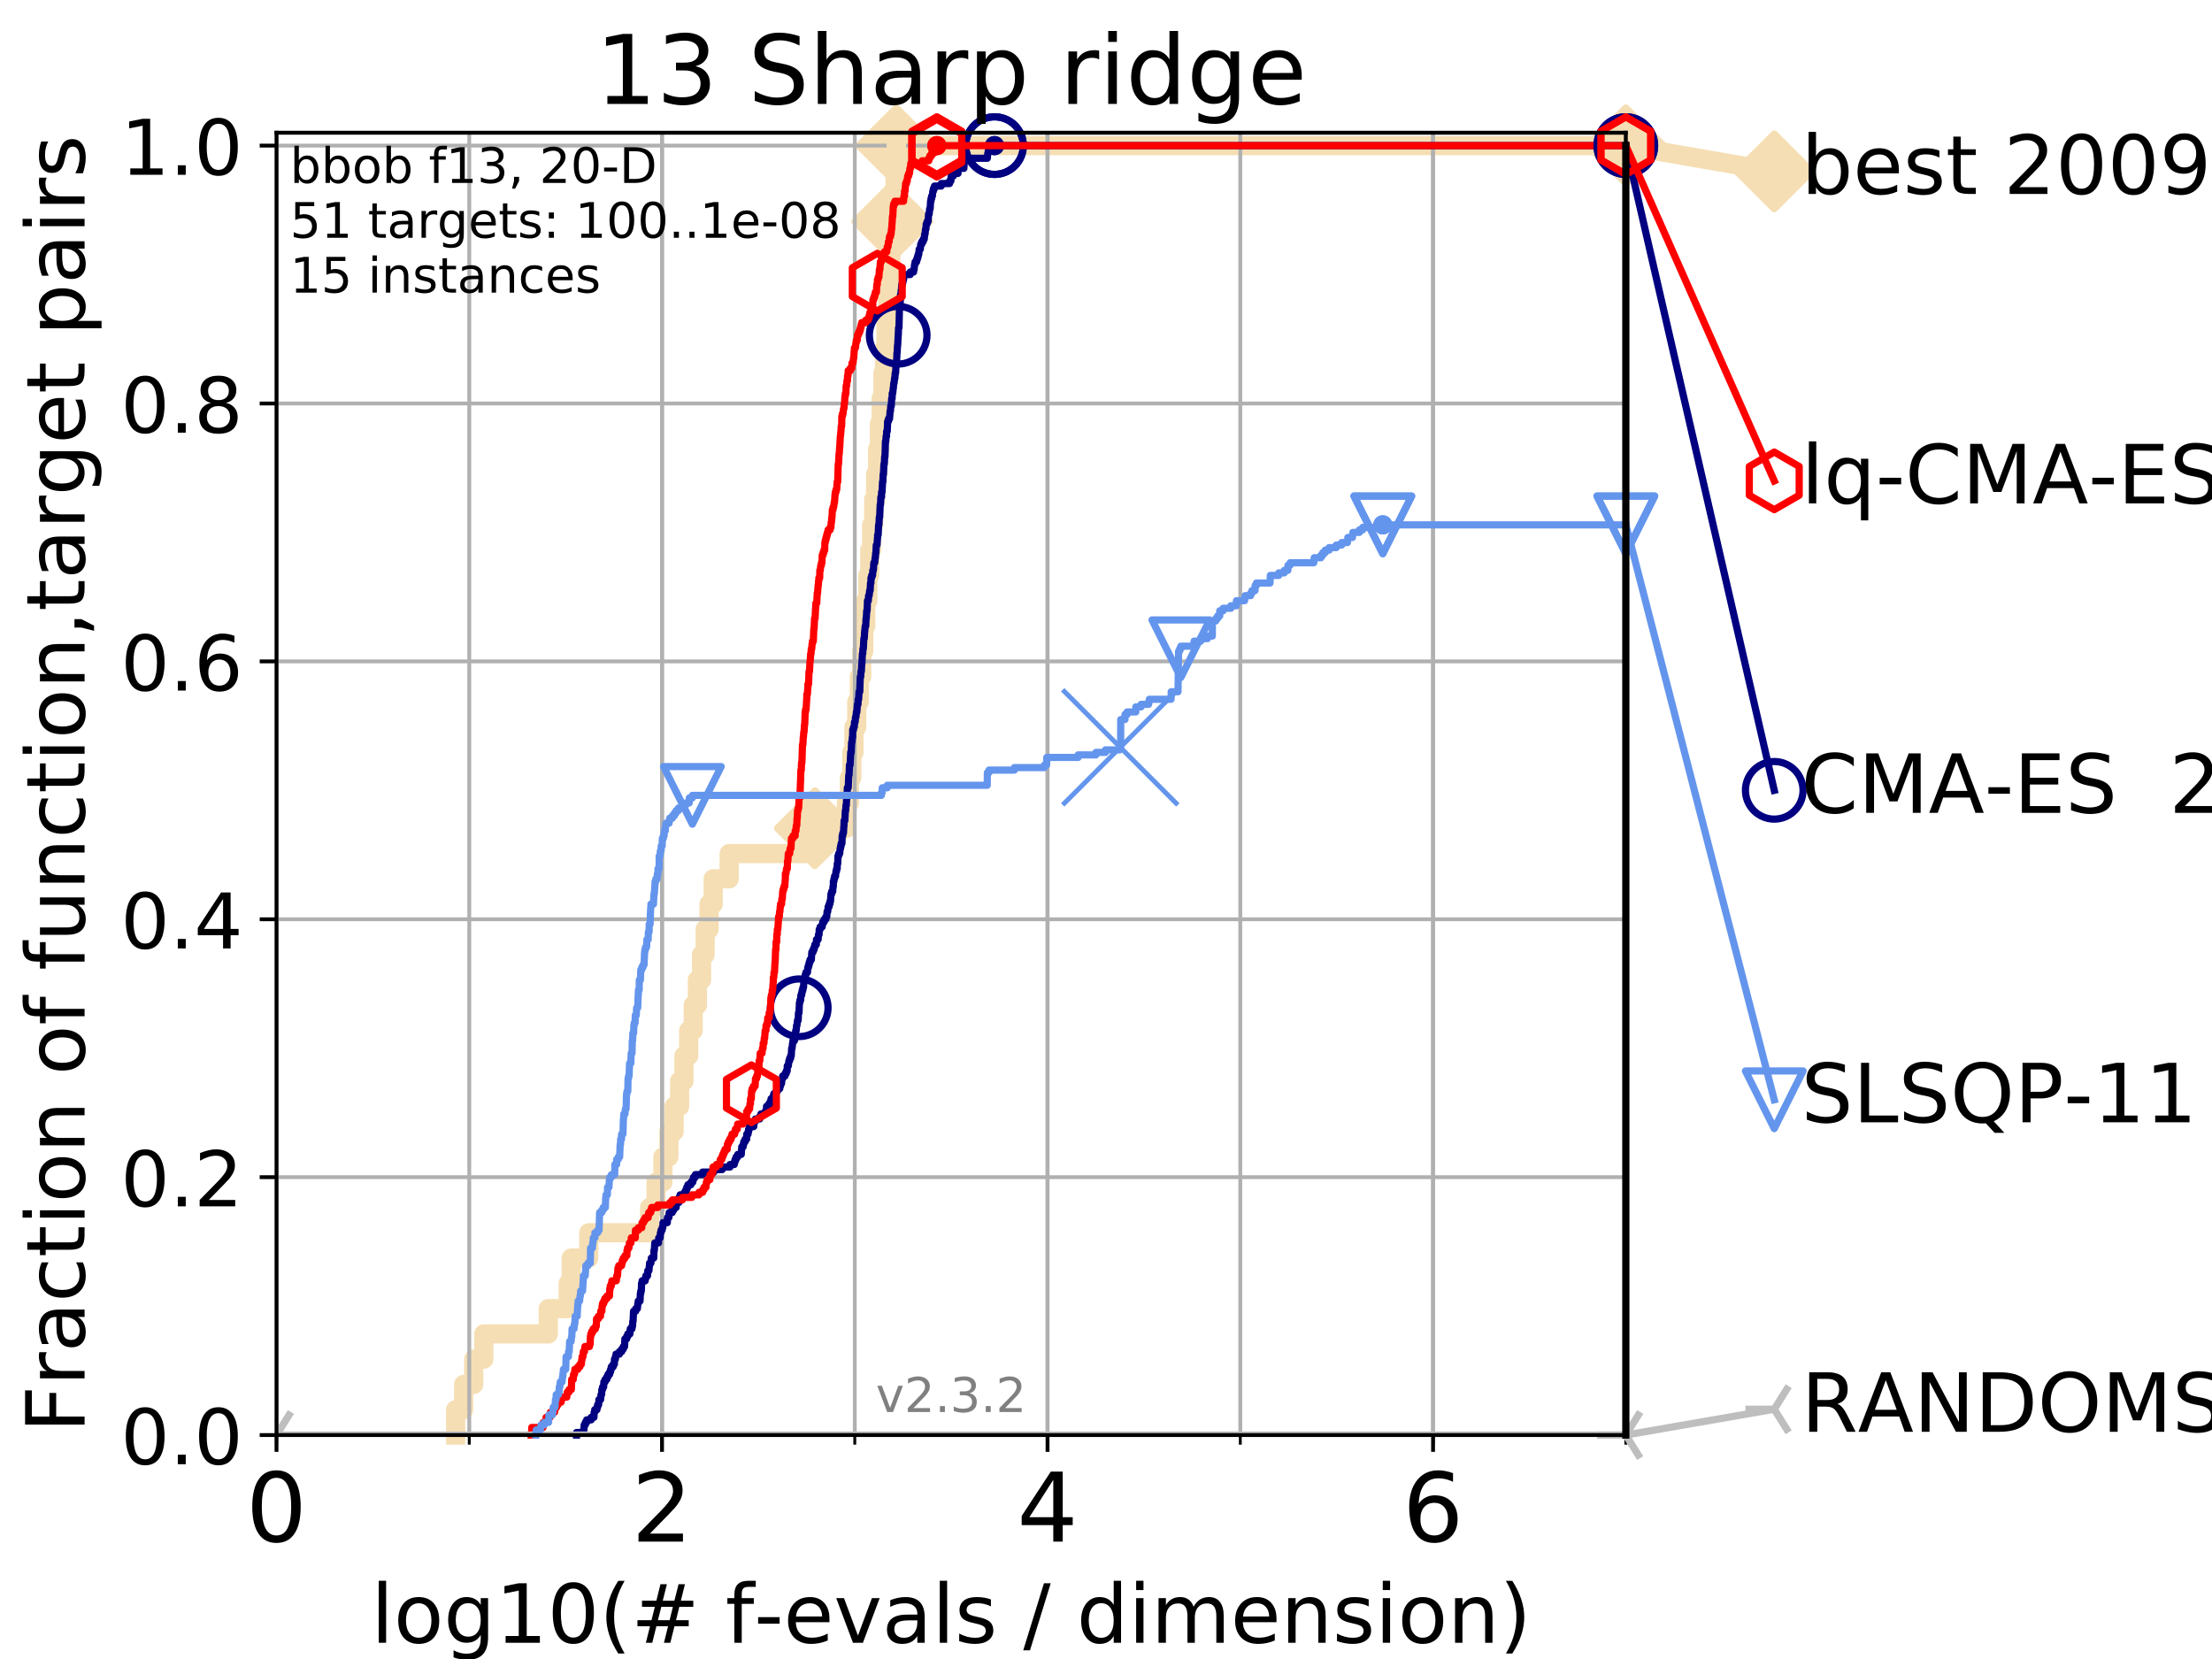 <?xml version="1.0" encoding="utf-8" standalone="no"?>
<!DOCTYPE svg PUBLIC "-//W3C//DTD SVG 1.1//EN"
  "http://www.w3.org/Graphics/SVG/1.1/DTD/svg11.dtd">
<!-- Created with matplotlib (https://matplotlib.org/) -->
<svg height="345.6pt" version="1.1" viewBox="0 0 460.8 345.6" width="460.8pt" xmlns="http://www.w3.org/2000/svg" xmlns:xlink="http://www.w3.org/1999/xlink">
 <defs>
  <style type="text/css">
*{stroke-linecap:butt;stroke-linejoin:round;}
  </style>
 </defs>
 <g id="figure_1">
  <g id="patch_1">
   <path d="M 0 345.6 
L 460.8 345.6 
L 460.8 0 
L 0 0 
z
" style="fill:#ffffff;"/>
  </g>
  <g id="axes_1">
   <g id="patch_2">
    <path d="M 57.6 298.944 
L 338.688 298.944 
L 338.688 27.648 
L 57.6 27.648 
z
" style="fill:#ffffff;"/>
   </g>
   <g id="line2d_1">
    <path d="M 94.921 298.944 
L 94.921 293.677 
L 96.583 293.677 
L 96.583 288.41 
L 98.689 288.41 
L 98.689 283.143 
L 100.789 283.143 
L 100.789 277.877 
L 114.216 277.877 
L 114.216 272.61 
L 118.364 272.61 
L 118.364 267.343 
L 118.994 267.343 
L 118.994 262.076 
L 122.657 262.076 
L 122.657 256.809 
L 135.321 256.809 
L 135.321 251.542 
L 136.673 251.542 
L 136.673 246.275 
L 138.093 246.275 
L 138.093 241.009 
L 139.342 241.009 
L 139.342 235.742 
L 140.431 235.742 
L 140.431 230.475 
L 141.578 230.475 
L 141.578 225.208 
L 142.48 225.208 
L 142.48 219.941 
L 143.471 219.941 
L 143.471 214.674 
L 144.409 214.674 
L 144.409 209.407 
L 145.282 209.407 
L 145.282 204.141 
L 146.145 204.141 
L 146.145 198.874 
L 146.885 198.874 
L 146.885 193.607 
L 147.705 193.607 
L 147.705 188.34 
L 148.573 188.34 
L 148.573 183.073 
L 151.897 183.073 
L 151.897 177.806 
L 169.754 177.806 
L 169.754 172.539 
L 176.33 172.539 
L 176.33 167.272 
L 176.94 167.272 
L 176.94 162.006 
L 177.453 162.006 
L 177.453 156.739 
L 177.887 156.739 
L 177.887 151.472 
L 178.478 151.472 
L 178.478 146.205 
L 179.021 146.205 
L 179.021 140.938 
L 179.503 140.938 
L 179.503 135.671 
L 179.94 135.671 
L 179.94 130.404 
L 180.365 130.404 
L 180.365 125.138 
L 180.785 125.138 
L 180.785 119.871 
L 181.186 119.871 
L 181.186 114.604 
L 181.573 114.604 
L 181.573 109.337 
L 182.003 109.337 
L 182.003 104.07 
L 182.407 104.07 
L 182.407 98.803 
L 182.821 98.803 
L 182.821 93.536 
L 183.202 93.536 
L 183.202 88.27 
L 183.573 88.27 
L 183.573 83.003 
L 183.929 83.003 
L 183.929 77.736 
L 184.267 77.736 
L 184.267 72.469 
L 184.558 72.469 
L 184.558 67.202 
L 184.919 67.202 
L 184.919 61.935 
L 185.254 61.935 
L 185.254 56.668 
L 185.594 56.668 
L 185.594 51.402 
L 185.864 51.402 
L 185.864 46.135 
L 186.178 46.135 
L 186.178 40.868 
L 186.461 40.868 
L 186.461 35.601 
L 186.723 35.601 
L 186.723 30.334 
L 338.688 30.334 
" style="fill:none;stroke:#f5deb3;stroke-linecap:square;stroke-width:4;"/>
   </g>
   <g id="line2d_2">
    <defs>
     <path d="M -0 7.778 
L 7.778 0 
L 0 -7.778 
L -7.778 -0 
z
" id="meba1373e71" style="stroke:#f5deb3;stroke-linejoin:miter;stroke-width:1.5;"/>
    </defs>
    <g>
     <use style="fill:#f5deb3;stroke:#f5deb3;stroke-linejoin:miter;stroke-width:1.5;" x="169.754" xlink:href="#meba1373e71" y="172.539"/>
     <use style="fill:#f5deb3;stroke:#f5deb3;stroke-linejoin:miter;stroke-width:1.5;" x="185.864" xlink:href="#meba1373e71" y="46.135"/>
     <use style="fill:#f5deb3;stroke:#f5deb3;stroke-linejoin:miter;stroke-width:1.5;" x="186.723" xlink:href="#meba1373e71" y="30.334"/>
     <use style="fill:#f5deb3;stroke:#f5deb3;stroke-linejoin:miter;stroke-width:1.5;" x="186.723" xlink:href="#meba1373e71" y="30.334"/>
     <use style="fill:#f5deb3;stroke:#f5deb3;stroke-linejoin:miter;stroke-width:1.5;" x="338.688" xlink:href="#meba1373e71" y="30.334"/>
    </g>
   </g>
   <g id="line2d_3">
    <path style="fill:none;stroke:#f5deb3;stroke-linecap:square;stroke-width:4;"/>
    <g/>
   </g>
   <g id="line2d_4">
    <path d="M 338.688 30.334 
L 369.608 35.706 
" style="fill:none;stroke:#f5deb3;stroke-linecap:square;stroke-width:4;"/>
    <g>
     <use style="fill:#f5deb3;stroke:#f5deb3;stroke-linejoin:miter;stroke-width:1.5;" x="338.688" xlink:href="#meba1373e71" y="30.334"/>
     <use style="fill:#f5deb3;stroke:#f5deb3;stroke-linejoin:miter;stroke-width:1.5;" x="369.608" xlink:href="#meba1373e71" y="35.706"/>
    </g>
   </g>
   <g id="matplotlib.axis_1">
    <g id="xtick_1">
     <g id="line2d_5">
      <path clip-path="url(#p148c8a86d4)" d="M 57.6 298.944 
L 57.6 27.648 
" style="fill:none;stroke:#b0b0b0;stroke-linecap:square;stroke-width:0.8;"/>
     </g>
     <g id="line2d_6">
      <defs>
       <path d="M 0 0 
L 0 3.5 
" id="mf0d5587607" style="stroke:#000000;stroke-width:0.8;"/>
      </defs>
      <g>
       <use style="stroke:#000000;stroke-width:0.8;" x="57.6" xlink:href="#mf0d5587607" y="298.944"/>
      </g>
     </g>
     <g id="text_1">
      <!-- 0 -->
      <defs>
       <path d="M 31.781 66.406 
Q 24.172 66.406 20.328 58.906 
Q 16.5 51.422 16.5 36.375 
Q 16.5 21.391 20.328 13.891 
Q 24.172 6.391 31.781 6.391 
Q 39.453 6.391 43.281 13.891 
Q 47.125 21.391 47.125 36.375 
Q 47.125 51.422 43.281 58.906 
Q 39.453 66.406 31.781 66.406 
z
M 31.781 74.219 
Q 44.047 74.219 50.516 64.516 
Q 56.984 54.828 56.984 36.375 
Q 56.984 17.969 50.516 8.266 
Q 44.047 -1.422 31.781 -1.422 
Q 19.531 -1.422 13.062 8.266 
Q 6.594 17.969 6.594 36.375 
Q 6.594 54.828 13.062 64.516 
Q 19.531 74.219 31.781 74.219 
z
" id="DejaVuSans-48"/>
      </defs>
      <g transform="translate(51.237 321.141)scale(0.2 -0.2)">
       <use xlink:href="#DejaVuSans-48"/>
      </g>
     </g>
    </g>
    <g id="xtick_2">
     <g id="line2d_7">
      <path clip-path="url(#p148c8a86d4)" d="M 137.911 298.944 
L 137.911 27.648 
" style="fill:none;stroke:#b0b0b0;stroke-linecap:square;stroke-width:0.8;"/>
     </g>
     <g id="line2d_8">
      <g>
       <use style="stroke:#000000;stroke-width:0.8;" x="137.911" xlink:href="#mf0d5587607" y="298.944"/>
      </g>
     </g>
     <g id="text_2">
      <!-- 2 -->
      <defs>
       <path d="M 19.188 8.297 
L 53.609 8.297 
L 53.609 0 
L 7.328 0 
L 7.328 8.297 
Q 12.938 14.109 22.625 23.891 
Q 32.328 33.688 34.812 36.531 
Q 39.547 41.844 41.422 45.531 
Q 43.312 49.219 43.312 52.781 
Q 43.312 58.594 39.234 62.25 
Q 35.156 65.922 28.609 65.922 
Q 23.969 65.922 18.812 64.312 
Q 13.672 62.703 7.812 59.422 
L 7.812 69.391 
Q 13.766 71.781 18.938 73 
Q 24.125 74.219 28.422 74.219 
Q 39.75 74.219 46.484 68.547 
Q 53.219 62.891 53.219 53.422 
Q 53.219 48.922 51.531 44.891 
Q 49.859 40.875 45.406 35.406 
Q 44.188 33.984 37.641 27.219 
Q 31.109 20.453 19.188 8.297 
z
" id="DejaVuSans-50"/>
      </defs>
      <g transform="translate(131.548 321.141)scale(0.2 -0.2)">
       <use xlink:href="#DejaVuSans-50"/>
      </g>
     </g>
    </g>
    <g id="xtick_3">
     <g id="line2d_9">
      <path clip-path="url(#p148c8a86d4)" d="M 218.222 298.944 
L 218.222 27.648 
" style="fill:none;stroke:#b0b0b0;stroke-linecap:square;stroke-width:0.8;"/>
     </g>
     <g id="line2d_10">
      <g>
       <use style="stroke:#000000;stroke-width:0.8;" x="218.222" xlink:href="#mf0d5587607" y="298.944"/>
      </g>
     </g>
     <g id="text_3">
      <!-- 4 -->
      <defs>
       <path d="M 37.797 64.312 
L 12.891 25.391 
L 37.797 25.391 
z
M 35.203 72.906 
L 47.609 72.906 
L 47.609 25.391 
L 58.016 25.391 
L 58.016 17.188 
L 47.609 17.188 
L 47.609 0 
L 37.797 0 
L 37.797 17.188 
L 4.891 17.188 
L 4.891 26.703 
z
" id="DejaVuSans-52"/>
      </defs>
      <g transform="translate(211.859 321.141)scale(0.2 -0.2)">
       <use xlink:href="#DejaVuSans-52"/>
      </g>
     </g>
    </g>
    <g id="xtick_4">
     <g id="line2d_11">
      <path clip-path="url(#p148c8a86d4)" d="M 298.533 298.944 
L 298.533 27.648 
" style="fill:none;stroke:#b0b0b0;stroke-linecap:square;stroke-width:0.8;"/>
     </g>
     <g id="line2d_12">
      <g>
       <use style="stroke:#000000;stroke-width:0.8;" x="298.533" xlink:href="#mf0d5587607" y="298.944"/>
      </g>
     </g>
     <g id="text_4">
      <!-- 6 -->
      <defs>
       <path d="M 33.016 40.375 
Q 26.375 40.375 22.484 35.828 
Q 18.609 31.297 18.609 23.391 
Q 18.609 15.531 22.484 10.953 
Q 26.375 6.391 33.016 6.391 
Q 39.656 6.391 43.531 10.953 
Q 47.406 15.531 47.406 23.391 
Q 47.406 31.297 43.531 35.828 
Q 39.656 40.375 33.016 40.375 
z
M 52.594 71.297 
L 52.594 62.312 
Q 48.875 64.062 45.094 64.984 
Q 41.312 65.922 37.594 65.922 
Q 27.828 65.922 22.672 59.328 
Q 17.531 52.734 16.797 39.406 
Q 19.672 43.656 24.016 45.922 
Q 28.375 48.188 33.594 48.188 
Q 44.578 48.188 50.953 41.516 
Q 57.328 34.859 57.328 23.391 
Q 57.328 12.156 50.688 5.359 
Q 44.047 -1.422 33.016 -1.422 
Q 20.359 -1.422 13.672 8.266 
Q 6.984 17.969 6.984 36.375 
Q 6.984 53.656 15.188 63.938 
Q 23.391 74.219 37.203 74.219 
Q 40.922 74.219 44.703 73.484 
Q 48.484 72.75 52.594 71.297 
z
" id="DejaVuSans-54"/>
      </defs>
      <g transform="translate(292.17 321.141)scale(0.2 -0.2)">
       <use xlink:href="#DejaVuSans-54"/>
      </g>
     </g>
    </g>
    <g id="xtick_5">
     <g id="line2d_13">
      <path clip-path="url(#p148c8a86d4)" d="M 57.6 298.944 
L 57.6 27.648 
" style="fill:none;stroke:#b0b0b0;stroke-linecap:square;stroke-width:0.8;"/>
     </g>
     <g id="line2d_14">
      <defs>
       <path d="M 0 0 
L 0 2 
" id="mfe1ca5f5ef" style="stroke:#000000;stroke-width:0.6;"/>
      </defs>
      <g>
       <use style="stroke:#000000;stroke-width:0.6;" x="57.6" xlink:href="#mfe1ca5f5ef" y="298.944"/>
      </g>
     </g>
    </g>
    <g id="xtick_6">
     <g id="line2d_15">
      <path clip-path="url(#p148c8a86d4)" d="M 97.755 298.944 
L 97.755 27.648 
" style="fill:none;stroke:#b0b0b0;stroke-linecap:square;stroke-width:0.8;"/>
     </g>
     <g id="line2d_16">
      <g>
       <use style="stroke:#000000;stroke-width:0.6;" x="97.755" xlink:href="#mfe1ca5f5ef" y="298.944"/>
      </g>
     </g>
    </g>
    <g id="xtick_7">
     <g id="line2d_17">
      <path clip-path="url(#p148c8a86d4)" d="M 137.911 298.944 
L 137.911 27.648 
" style="fill:none;stroke:#b0b0b0;stroke-linecap:square;stroke-width:0.8;"/>
     </g>
     <g id="line2d_18">
      <g>
       <use style="stroke:#000000;stroke-width:0.6;" x="137.911" xlink:href="#mfe1ca5f5ef" y="298.944"/>
      </g>
     </g>
    </g>
    <g id="xtick_8">
     <g id="line2d_19">
      <path clip-path="url(#p148c8a86d4)" d="M 178.066 298.944 
L 178.066 27.648 
" style="fill:none;stroke:#b0b0b0;stroke-linecap:square;stroke-width:0.8;"/>
     </g>
     <g id="line2d_20">
      <g>
       <use style="stroke:#000000;stroke-width:0.6;" x="178.066" xlink:href="#mfe1ca5f5ef" y="298.944"/>
      </g>
     </g>
    </g>
    <g id="xtick_9">
     <g id="line2d_21">
      <path clip-path="url(#p148c8a86d4)" d="M 218.222 298.944 
L 218.222 27.648 
" style="fill:none;stroke:#b0b0b0;stroke-linecap:square;stroke-width:0.8;"/>
     </g>
     <g id="line2d_22">
      <g>
       <use style="stroke:#000000;stroke-width:0.6;" x="218.222" xlink:href="#mfe1ca5f5ef" y="298.944"/>
      </g>
     </g>
    </g>
    <g id="xtick_10">
     <g id="line2d_23">
      <path clip-path="url(#p148c8a86d4)" d="M 258.377 298.944 
L 258.377 27.648 
" style="fill:none;stroke:#b0b0b0;stroke-linecap:square;stroke-width:0.8;"/>
     </g>
     <g id="line2d_24">
      <g>
       <use style="stroke:#000000;stroke-width:0.6;" x="258.377" xlink:href="#mfe1ca5f5ef" y="298.944"/>
      </g>
     </g>
    </g>
    <g id="xtick_11">
     <g id="line2d_25">
      <path clip-path="url(#p148c8a86d4)" d="M 298.533 298.944 
L 298.533 27.648 
" style="fill:none;stroke:#b0b0b0;stroke-linecap:square;stroke-width:0.8;"/>
     </g>
     <g id="line2d_26">
      <g>
       <use style="stroke:#000000;stroke-width:0.6;" x="298.533" xlink:href="#mfe1ca5f5ef" y="298.944"/>
      </g>
     </g>
    </g>
    <g id="xtick_12">
     <g id="line2d_27">
      <path clip-path="url(#p148c8a86d4)" d="M 338.688 298.944 
L 338.688 27.648 
" style="fill:none;stroke:#b0b0b0;stroke-linecap:square;stroke-width:0.8;"/>
     </g>
     <g id="line2d_28">
      <g>
       <use style="stroke:#000000;stroke-width:0.6;" x="338.688" xlink:href="#mfe1ca5f5ef" y="298.944"/>
      </g>
     </g>
    </g>
    <g id="text_5">
     <!-- log10(# f-evals / dimension) -->
     <defs>
      <path d="M 9.422 75.984 
L 18.406 75.984 
L 18.406 0 
L 9.422 0 
z
" id="DejaVuSans-108"/>
      <path d="M 30.609 48.391 
Q 23.391 48.391 19.188 42.75 
Q 14.984 37.109 14.984 27.297 
Q 14.984 17.484 19.156 11.844 
Q 23.344 6.203 30.609 6.203 
Q 37.797 6.203 41.984 11.859 
Q 46.188 17.531 46.188 27.297 
Q 46.188 37.016 41.984 42.703 
Q 37.797 48.391 30.609 48.391 
z
M 30.609 56 
Q 42.328 56 49.016 48.375 
Q 55.719 40.766 55.719 27.297 
Q 55.719 13.875 49.016 6.219 
Q 42.328 -1.422 30.609 -1.422 
Q 18.844 -1.422 12.172 6.219 
Q 5.516 13.875 5.516 27.297 
Q 5.516 40.766 12.172 48.375 
Q 18.844 56 30.609 56 
z
" id="DejaVuSans-111"/>
      <path d="M 45.406 27.984 
Q 45.406 37.75 41.375 43.109 
Q 37.359 48.484 30.078 48.484 
Q 22.859 48.484 18.828 43.109 
Q 14.797 37.75 14.797 27.984 
Q 14.797 18.266 18.828 12.891 
Q 22.859 7.516 30.078 7.516 
Q 37.359 7.516 41.375 12.891 
Q 45.406 18.266 45.406 27.984 
z
M 54.391 6.781 
Q 54.391 -7.172 48.188 -13.984 
Q 42 -20.797 29.203 -20.797 
Q 24.469 -20.797 20.266 -20.094 
Q 16.062 -19.391 12.109 -17.922 
L 12.109 -9.188 
Q 16.062 -11.328 19.922 -12.344 
Q 23.781 -13.375 27.781 -13.375 
Q 36.625 -13.375 41.016 -8.766 
Q 45.406 -4.156 45.406 5.172 
L 45.406 9.625 
Q 42.625 4.781 38.281 2.391 
Q 33.938 0 27.875 0 
Q 17.828 0 11.672 7.656 
Q 5.516 15.328 5.516 27.984 
Q 5.516 40.672 11.672 48.328 
Q 17.828 56 27.875 56 
Q 33.938 56 38.281 53.609 
Q 42.625 51.219 45.406 46.391 
L 45.406 54.688 
L 54.391 54.688 
z
" id="DejaVuSans-103"/>
      <path d="M 12.406 8.297 
L 28.516 8.297 
L 28.516 63.922 
L 10.984 60.406 
L 10.984 69.391 
L 28.422 72.906 
L 38.281 72.906 
L 38.281 8.297 
L 54.391 8.297 
L 54.391 0 
L 12.406 0 
z
" id="DejaVuSans-49"/>
      <path d="M 31 75.875 
Q 24.469 64.656 21.281 53.656 
Q 18.109 42.672 18.109 31.391 
Q 18.109 20.125 21.312 9.062 
Q 24.516 -2 31 -13.188 
L 23.188 -13.188 
Q 15.875 -1.703 12.234 9.375 
Q 8.594 20.453 8.594 31.391 
Q 8.594 42.281 12.203 53.312 
Q 15.828 64.359 23.188 75.875 
z
" id="DejaVuSans-40"/>
      <path d="M 51.125 44 
L 36.922 44 
L 32.812 27.688 
L 47.125 27.688 
z
M 43.797 71.781 
L 38.719 51.516 
L 52.984 51.516 
L 58.109 71.781 
L 65.922 71.781 
L 60.891 51.516 
L 76.125 51.516 
L 76.125 44 
L 58.984 44 
L 54.984 27.688 
L 70.516 27.688 
L 70.516 20.219 
L 53.078 20.219 
L 48 0 
L 40.188 0 
L 45.219 20.219 
L 30.906 20.219 
L 25.875 0 
L 18.016 0 
L 23.094 20.219 
L 7.719 20.219 
L 7.719 27.688 
L 24.906 27.688 
L 29 44 
L 13.281 44 
L 13.281 51.516 
L 30.906 51.516 
L 35.891 71.781 
z
" id="DejaVuSans-35"/>
      <path id="DejaVuSans-32"/>
      <path d="M 37.109 75.984 
L 37.109 68.5 
L 28.516 68.5 
Q 23.688 68.5 21.797 66.547 
Q 19.922 64.594 19.922 59.516 
L 19.922 54.688 
L 34.719 54.688 
L 34.719 47.703 
L 19.922 47.703 
L 19.922 0 
L 10.891 0 
L 10.891 47.703 
L 2.297 47.703 
L 2.297 54.688 
L 10.891 54.688 
L 10.891 58.5 
Q 10.891 67.625 15.141 71.797 
Q 19.391 75.984 28.609 75.984 
z
" id="DejaVuSans-102"/>
      <path d="M 4.891 31.391 
L 31.203 31.391 
L 31.203 23.391 
L 4.891 23.391 
z
" id="DejaVuSans-45"/>
      <path d="M 56.203 29.594 
L 56.203 25.203 
L 14.891 25.203 
Q 15.484 15.922 20.484 11.062 
Q 25.484 6.203 34.422 6.203 
Q 39.594 6.203 44.453 7.469 
Q 49.312 8.734 54.109 11.281 
L 54.109 2.781 
Q 49.266 0.734 44.188 -0.344 
Q 39.109 -1.422 33.891 -1.422 
Q 20.797 -1.422 13.156 6.188 
Q 5.516 13.812 5.516 26.812 
Q 5.516 40.234 12.766 48.109 
Q 20.016 56 32.328 56 
Q 43.359 56 49.781 48.891 
Q 56.203 41.797 56.203 29.594 
z
M 47.219 32.234 
Q 47.125 39.594 43.094 43.984 
Q 39.062 48.391 32.422 48.391 
Q 24.906 48.391 20.391 44.141 
Q 15.875 39.891 15.188 32.172 
z
" id="DejaVuSans-101"/>
      <path d="M 2.984 54.688 
L 12.5 54.688 
L 29.594 8.797 
L 46.688 54.688 
L 56.203 54.688 
L 35.688 0 
L 23.484 0 
z
" id="DejaVuSans-118"/>
      <path d="M 34.281 27.484 
Q 23.391 27.484 19.188 25 
Q 14.984 22.516 14.984 16.5 
Q 14.984 11.719 18.141 8.906 
Q 21.297 6.109 26.703 6.109 
Q 34.188 6.109 38.703 11.406 
Q 43.219 16.703 43.219 25.484 
L 43.219 27.484 
z
M 52.203 31.203 
L 52.203 0 
L 43.219 0 
L 43.219 8.297 
Q 40.141 3.328 35.547 0.953 
Q 30.953 -1.422 24.312 -1.422 
Q 15.922 -1.422 10.953 3.297 
Q 6 8.016 6 15.922 
Q 6 25.141 12.172 29.828 
Q 18.359 34.516 30.609 34.516 
L 43.219 34.516 
L 43.219 35.406 
Q 43.219 41.609 39.141 45 
Q 35.062 48.391 27.688 48.391 
Q 23 48.391 18.547 47.266 
Q 14.109 46.141 10.016 43.891 
L 10.016 52.203 
Q 14.938 54.109 19.578 55.047 
Q 24.219 56 28.609 56 
Q 40.484 56 46.344 49.844 
Q 52.203 43.703 52.203 31.203 
z
" id="DejaVuSans-97"/>
      <path d="M 44.281 53.078 
L 44.281 44.578 
Q 40.484 46.531 36.375 47.5 
Q 32.281 48.484 27.875 48.484 
Q 21.188 48.484 17.844 46.438 
Q 14.5 44.391 14.5 40.281 
Q 14.5 37.156 16.891 35.375 
Q 19.281 33.594 26.516 31.984 
L 29.594 31.297 
Q 39.156 29.25 43.188 25.516 
Q 47.219 21.781 47.219 15.094 
Q 47.219 7.469 41.188 3.016 
Q 35.156 -1.422 24.609 -1.422 
Q 20.219 -1.422 15.453 -0.562 
Q 10.688 0.297 5.422 2 
L 5.422 11.281 
Q 10.406 8.688 15.234 7.391 
Q 20.062 6.109 24.812 6.109 
Q 31.156 6.109 34.562 8.281 
Q 37.984 10.453 37.984 14.406 
Q 37.984 18.062 35.516 20.016 
Q 33.062 21.969 24.703 23.781 
L 21.578 24.516 
Q 13.234 26.266 9.516 29.906 
Q 5.812 33.547 5.812 39.891 
Q 5.812 47.609 11.281 51.797 
Q 16.75 56 26.812 56 
Q 31.781 56 36.172 55.266 
Q 40.578 54.547 44.281 53.078 
z
" id="DejaVuSans-115"/>
      <path d="M 25.391 72.906 
L 33.688 72.906 
L 8.297 -9.281 
L 0 -9.281 
z
" id="DejaVuSans-47"/>
      <path d="M 45.406 46.391 
L 45.406 75.984 
L 54.391 75.984 
L 54.391 0 
L 45.406 0 
L 45.406 8.203 
Q 42.578 3.328 38.25 0.953 
Q 33.938 -1.422 27.875 -1.422 
Q 17.969 -1.422 11.734 6.484 
Q 5.516 14.406 5.516 27.297 
Q 5.516 40.188 11.734 48.094 
Q 17.969 56 27.875 56 
Q 33.938 56 38.25 53.625 
Q 42.578 51.266 45.406 46.391 
z
M 14.797 27.297 
Q 14.797 17.391 18.875 11.75 
Q 22.953 6.109 30.078 6.109 
Q 37.203 6.109 41.297 11.75 
Q 45.406 17.391 45.406 27.297 
Q 45.406 37.203 41.297 42.844 
Q 37.203 48.484 30.078 48.484 
Q 22.953 48.484 18.875 42.844 
Q 14.797 37.203 14.797 27.297 
z
" id="DejaVuSans-100"/>
      <path d="M 9.422 54.688 
L 18.406 54.688 
L 18.406 0 
L 9.422 0 
z
M 9.422 75.984 
L 18.406 75.984 
L 18.406 64.594 
L 9.422 64.594 
z
" id="DejaVuSans-105"/>
      <path d="M 52 44.188 
Q 55.375 50.25 60.062 53.125 
Q 64.75 56 71.094 56 
Q 79.641 56 84.281 50.016 
Q 88.922 44.047 88.922 33.016 
L 88.922 0 
L 79.891 0 
L 79.891 32.719 
Q 79.891 40.578 77.094 44.375 
Q 74.312 48.188 68.609 48.188 
Q 61.625 48.188 57.562 43.547 
Q 53.516 38.922 53.516 30.906 
L 53.516 0 
L 44.484 0 
L 44.484 32.719 
Q 44.484 40.625 41.703 44.406 
Q 38.922 48.188 33.109 48.188 
Q 26.219 48.188 22.156 43.531 
Q 18.109 38.875 18.109 30.906 
L 18.109 0 
L 9.078 0 
L 9.078 54.688 
L 18.109 54.688 
L 18.109 46.188 
Q 21.188 51.219 25.484 53.609 
Q 29.781 56 35.688 56 
Q 41.656 56 45.828 52.969 
Q 50 49.953 52 44.188 
z
" id="DejaVuSans-109"/>
      <path d="M 54.891 33.016 
L 54.891 0 
L 45.906 0 
L 45.906 32.719 
Q 45.906 40.484 42.875 44.328 
Q 39.844 48.188 33.797 48.188 
Q 26.516 48.188 22.312 43.547 
Q 18.109 38.922 18.109 30.906 
L 18.109 0 
L 9.078 0 
L 9.078 54.688 
L 18.109 54.688 
L 18.109 46.188 
Q 21.344 51.125 25.703 53.562 
Q 30.078 56 35.797 56 
Q 45.219 56 50.047 50.172 
Q 54.891 44.344 54.891 33.016 
z
" id="DejaVuSans-110"/>
      <path d="M 8.016 75.875 
L 15.828 75.875 
Q 23.141 64.359 26.781 53.312 
Q 30.422 42.281 30.422 31.391 
Q 30.422 20.453 26.781 9.375 
Q 23.141 -1.703 15.828 -13.188 
L 8.016 -13.188 
Q 14.5 -2 17.703 9.062 
Q 20.906 20.125 20.906 31.391 
Q 20.906 42.672 17.703 53.656 
Q 14.5 64.656 8.016 75.875 
z
" id="DejaVuSans-41"/>
     </defs>
     <g transform="translate(77.303 342.218)scale(0.17 -0.17)">
      <use xlink:href="#DejaVuSans-108"/>
      <use x="27.783" xlink:href="#DejaVuSans-111"/>
      <use x="88.965" xlink:href="#DejaVuSans-103"/>
      <use x="152.441" xlink:href="#DejaVuSans-49"/>
      <use x="216.064" xlink:href="#DejaVuSans-48"/>
      <use x="279.688" xlink:href="#DejaVuSans-40"/>
      <use x="318.701" xlink:href="#DejaVuSans-35"/>
      <use x="402.49" xlink:href="#DejaVuSans-32"/>
      <use x="434.277" xlink:href="#DejaVuSans-102"/>
      <use x="469.404" xlink:href="#DejaVuSans-45"/>
      <use x="505.488" xlink:href="#DejaVuSans-101"/>
      <use x="567.012" xlink:href="#DejaVuSans-118"/>
      <use x="626.191" xlink:href="#DejaVuSans-97"/>
      <use x="687.471" xlink:href="#DejaVuSans-108"/>
      <use x="715.254" xlink:href="#DejaVuSans-115"/>
      <use x="767.354" xlink:href="#DejaVuSans-32"/>
      <use x="799.141" xlink:href="#DejaVuSans-47"/>
      <use x="832.832" xlink:href="#DejaVuSans-32"/>
      <use x="864.619" xlink:href="#DejaVuSans-100"/>
      <use x="928.096" xlink:href="#DejaVuSans-105"/>
      <use x="955.879" xlink:href="#DejaVuSans-109"/>
      <use x="1053.291" xlink:href="#DejaVuSans-101"/>
      <use x="1114.814" xlink:href="#DejaVuSans-110"/>
      <use x="1178.193" xlink:href="#DejaVuSans-115"/>
      <use x="1230.293" xlink:href="#DejaVuSans-105"/>
      <use x="1258.076" xlink:href="#DejaVuSans-111"/>
      <use x="1319.258" xlink:href="#DejaVuSans-110"/>
      <use x="1382.637" xlink:href="#DejaVuSans-41"/>
     </g>
    </g>
   </g>
   <g id="matplotlib.axis_2">
    <g id="ytick_1">
     <g id="line2d_29">
      <path clip-path="url(#p148c8a86d4)" d="M 57.6 298.944 
L 338.688 298.944 
" style="fill:none;stroke:#b0b0b0;stroke-linecap:square;stroke-width:0.8;"/>
     </g>
     <g id="line2d_30">
      <defs>
       <path d="M 0 0 
L -3.5 0 
" id="mee9a21be1e" style="stroke:#000000;stroke-width:0.8;"/>
      </defs>
      <g>
       <use style="stroke:#000000;stroke-width:0.8;" x="57.6" xlink:href="#mee9a21be1e" y="298.944"/>
      </g>
     </g>
     <g id="text_6">
      <!-- 0.0 -->
      <defs>
       <path d="M 10.688 12.406 
L 21 12.406 
L 21 0 
L 10.688 0 
z
" id="DejaVuSans-46"/>
      </defs>
      <g transform="translate(25.155 305.023)scale(0.16 -0.16)">
       <use xlink:href="#DejaVuSans-48"/>
       <use x="63.623" xlink:href="#DejaVuSans-46"/>
       <use x="95.41" xlink:href="#DejaVuSans-48"/>
      </g>
     </g>
    </g>
    <g id="ytick_2">
     <g id="line2d_31">
      <path clip-path="url(#p148c8a86d4)" d="M 57.6 245.222 
L 338.688 245.222 
" style="fill:none;stroke:#b0b0b0;stroke-linecap:square;stroke-width:0.8;"/>
     </g>
     <g id="line2d_32">
      <g>
       <use style="stroke:#000000;stroke-width:0.8;" x="57.6" xlink:href="#mee9a21be1e" y="245.222"/>
      </g>
     </g>
     <g id="text_7">
      <!-- 0.2 -->
      <g transform="translate(25.155 251.301)scale(0.16 -0.16)">
       <use xlink:href="#DejaVuSans-48"/>
       <use x="63.623" xlink:href="#DejaVuSans-46"/>
       <use x="95.41" xlink:href="#DejaVuSans-50"/>
      </g>
     </g>
    </g>
    <g id="ytick_3">
     <g id="line2d_33">
      <path clip-path="url(#p148c8a86d4)" d="M 57.6 191.5 
L 338.688 191.5 
" style="fill:none;stroke:#b0b0b0;stroke-linecap:square;stroke-width:0.8;"/>
     </g>
     <g id="line2d_34">
      <g>
       <use style="stroke:#000000;stroke-width:0.8;" x="57.6" xlink:href="#mee9a21be1e" y="191.5"/>
      </g>
     </g>
     <g id="text_8">
      <!-- 0.4 -->
      <g transform="translate(25.155 197.579)scale(0.16 -0.16)">
       <use xlink:href="#DejaVuSans-48"/>
       <use x="63.623" xlink:href="#DejaVuSans-46"/>
       <use x="95.41" xlink:href="#DejaVuSans-52"/>
      </g>
     </g>
    </g>
    <g id="ytick_4">
     <g id="line2d_35">
      <path clip-path="url(#p148c8a86d4)" d="M 57.6 137.778 
L 338.688 137.778 
" style="fill:none;stroke:#b0b0b0;stroke-linecap:square;stroke-width:0.8;"/>
     </g>
     <g id="line2d_36">
      <g>
       <use style="stroke:#000000;stroke-width:0.8;" x="57.6" xlink:href="#mee9a21be1e" y="137.778"/>
      </g>
     </g>
     <g id="text_9">
      <!-- 0.6 -->
      <g transform="translate(25.155 143.857)scale(0.16 -0.16)">
       <use xlink:href="#DejaVuSans-48"/>
       <use x="63.623" xlink:href="#DejaVuSans-46"/>
       <use x="95.41" xlink:href="#DejaVuSans-54"/>
      </g>
     </g>
    </g>
    <g id="ytick_5">
     <g id="line2d_37">
      <path clip-path="url(#p148c8a86d4)" d="M 57.6 84.056 
L 338.688 84.056 
" style="fill:none;stroke:#b0b0b0;stroke-linecap:square;stroke-width:0.8;"/>
     </g>
     <g id="line2d_38">
      <g>
       <use style="stroke:#000000;stroke-width:0.8;" x="57.6" xlink:href="#mee9a21be1e" y="84.056"/>
      </g>
     </g>
     <g id="text_10">
      <!-- 0.8 -->
      <defs>
       <path d="M 31.781 34.625 
Q 24.75 34.625 20.719 30.859 
Q 16.703 27.094 16.703 20.516 
Q 16.703 13.922 20.719 10.156 
Q 24.75 6.391 31.781 6.391 
Q 38.812 6.391 42.859 10.172 
Q 46.922 13.969 46.922 20.516 
Q 46.922 27.094 42.891 30.859 
Q 38.875 34.625 31.781 34.625 
z
M 21.922 38.812 
Q 15.578 40.375 12.031 44.719 
Q 8.5 49.078 8.5 55.328 
Q 8.5 64.062 14.719 69.141 
Q 20.953 74.219 31.781 74.219 
Q 42.672 74.219 48.875 69.141 
Q 55.078 64.062 55.078 55.328 
Q 55.078 49.078 51.531 44.719 
Q 48 40.375 41.703 38.812 
Q 48.828 37.156 52.797 32.312 
Q 56.781 27.484 56.781 20.516 
Q 56.781 9.906 50.312 4.234 
Q 43.844 -1.422 31.781 -1.422 
Q 19.734 -1.422 13.25 4.234 
Q 6.781 9.906 6.781 20.516 
Q 6.781 27.484 10.781 32.312 
Q 14.797 37.156 21.922 38.812 
z
M 18.312 54.391 
Q 18.312 48.734 21.844 45.562 
Q 25.391 42.391 31.781 42.391 
Q 38.141 42.391 41.719 45.562 
Q 45.312 48.734 45.312 54.391 
Q 45.312 60.062 41.719 63.234 
Q 38.141 66.406 31.781 66.406 
Q 25.391 66.406 21.844 63.234 
Q 18.312 60.062 18.312 54.391 
z
" id="DejaVuSans-56"/>
      </defs>
      <g transform="translate(25.155 90.135)scale(0.16 -0.16)">
       <use xlink:href="#DejaVuSans-48"/>
       <use x="63.623" xlink:href="#DejaVuSans-46"/>
       <use x="95.41" xlink:href="#DejaVuSans-56"/>
      </g>
     </g>
    </g>
    <g id="ytick_6">
     <g id="line2d_39">
      <path clip-path="url(#p148c8a86d4)" d="M 57.6 30.334 
L 338.688 30.334 
" style="fill:none;stroke:#b0b0b0;stroke-linecap:square;stroke-width:0.8;"/>
     </g>
     <g id="line2d_40">
      <g>
       <use style="stroke:#000000;stroke-width:0.8;" x="57.6" xlink:href="#mee9a21be1e" y="30.334"/>
      </g>
     </g>
     <g id="text_11">
      <!-- 1.0 -->
      <g transform="translate(25.155 36.413)scale(0.16 -0.16)">
       <use xlink:href="#DejaVuSans-49"/>
       <use x="63.623" xlink:href="#DejaVuSans-46"/>
       <use x="95.41" xlink:href="#DejaVuSans-48"/>
      </g>
     </g>
    </g>
    <g id="text_12">
     <!-- Fraction of function,target pairs -->
     <defs>
      <path d="M 9.812 72.906 
L 51.703 72.906 
L 51.703 64.594 
L 19.672 64.594 
L 19.672 43.109 
L 48.578 43.109 
L 48.578 34.812 
L 19.672 34.812 
L 19.672 0 
L 9.812 0 
z
" id="DejaVuSans-70"/>
      <path d="M 41.109 46.297 
Q 39.594 47.172 37.812 47.578 
Q 36.031 48 33.891 48 
Q 26.266 48 22.188 43.047 
Q 18.109 38.094 18.109 28.812 
L 18.109 0 
L 9.078 0 
L 9.078 54.688 
L 18.109 54.688 
L 18.109 46.188 
Q 20.953 51.172 25.484 53.578 
Q 30.031 56 36.531 56 
Q 37.453 56 38.578 55.875 
Q 39.703 55.766 41.062 55.516 
z
" id="DejaVuSans-114"/>
      <path d="M 48.781 52.594 
L 48.781 44.188 
Q 44.969 46.297 41.141 47.344 
Q 37.312 48.391 33.406 48.391 
Q 24.656 48.391 19.812 42.844 
Q 14.984 37.312 14.984 27.297 
Q 14.984 17.281 19.812 11.734 
Q 24.656 6.203 33.406 6.203 
Q 37.312 6.203 41.141 7.25 
Q 44.969 8.297 48.781 10.406 
L 48.781 2.094 
Q 45.016 0.344 40.984 -0.531 
Q 36.969 -1.422 32.422 -1.422 
Q 20.062 -1.422 12.781 6.344 
Q 5.516 14.109 5.516 27.297 
Q 5.516 40.672 12.859 48.328 
Q 20.219 56 33.016 56 
Q 37.156 56 41.109 55.141 
Q 45.062 54.297 48.781 52.594 
z
" id="DejaVuSans-99"/>
      <path d="M 18.312 70.219 
L 18.312 54.688 
L 36.812 54.688 
L 36.812 47.703 
L 18.312 47.703 
L 18.312 18.016 
Q 18.312 11.328 20.141 9.422 
Q 21.969 7.516 27.594 7.516 
L 36.812 7.516 
L 36.812 0 
L 27.594 0 
Q 17.188 0 13.234 3.875 
Q 9.281 7.766 9.281 18.016 
L 9.281 47.703 
L 2.688 47.703 
L 2.688 54.688 
L 9.281 54.688 
L 9.281 70.219 
z
" id="DejaVuSans-116"/>
      <path d="M 8.5 21.578 
L 8.5 54.688 
L 17.484 54.688 
L 17.484 21.922 
Q 17.484 14.156 20.5 10.266 
Q 23.531 6.391 29.594 6.391 
Q 36.859 6.391 41.078 11.031 
Q 45.312 15.672 45.312 23.688 
L 45.312 54.688 
L 54.297 54.688 
L 54.297 0 
L 45.312 0 
L 45.312 8.406 
Q 42.047 3.422 37.719 1 
Q 33.406 -1.422 27.688 -1.422 
Q 18.266 -1.422 13.375 4.438 
Q 8.5 10.297 8.5 21.578 
z
M 31.109 56 
z
" id="DejaVuSans-117"/>
      <path d="M 11.719 12.406 
L 22.016 12.406 
L 22.016 4 
L 14.016 -11.625 
L 7.719 -11.625 
L 11.719 4 
z
" id="DejaVuSans-44"/>
      <path d="M 18.109 8.203 
L 18.109 -20.797 
L 9.078 -20.797 
L 9.078 54.688 
L 18.109 54.688 
L 18.109 46.391 
Q 20.953 51.266 25.266 53.625 
Q 29.594 56 35.594 56 
Q 45.562 56 51.781 48.094 
Q 58.016 40.188 58.016 27.297 
Q 58.016 14.406 51.781 6.484 
Q 45.562 -1.422 35.594 -1.422 
Q 29.594 -1.422 25.266 0.953 
Q 20.953 3.328 18.109 8.203 
z
M 48.688 27.297 
Q 48.688 37.203 44.609 42.844 
Q 40.531 48.484 33.406 48.484 
Q 26.266 48.484 22.188 42.844 
Q 18.109 37.203 18.109 27.297 
Q 18.109 17.391 22.188 11.75 
Q 26.266 6.109 33.406 6.109 
Q 40.531 6.109 44.609 11.75 
Q 48.688 17.391 48.688 27.297 
z
" id="DejaVuSans-112"/>
     </defs>
     <g transform="translate(17.62 298.435)rotate(-90)scale(0.17 -0.17)">
      <use xlink:href="#DejaVuSans-70"/>
      <use x="57.41" xlink:href="#DejaVuSans-114"/>
      <use x="98.523" xlink:href="#DejaVuSans-97"/>
      <use x="159.803" xlink:href="#DejaVuSans-99"/>
      <use x="214.783" xlink:href="#DejaVuSans-116"/>
      <use x="253.992" xlink:href="#DejaVuSans-105"/>
      <use x="281.775" xlink:href="#DejaVuSans-111"/>
      <use x="342.957" xlink:href="#DejaVuSans-110"/>
      <use x="406.336" xlink:href="#DejaVuSans-32"/>
      <use x="438.123" xlink:href="#DejaVuSans-111"/>
      <use x="499.305" xlink:href="#DejaVuSans-102"/>
      <use x="534.51" xlink:href="#DejaVuSans-32"/>
      <use x="566.297" xlink:href="#DejaVuSans-102"/>
      <use x="601.502" xlink:href="#DejaVuSans-117"/>
      <use x="664.881" xlink:href="#DejaVuSans-110"/>
      <use x="728.26" xlink:href="#DejaVuSans-99"/>
      <use x="783.24" xlink:href="#DejaVuSans-116"/>
      <use x="822.449" xlink:href="#DejaVuSans-105"/>
      <use x="850.232" xlink:href="#DejaVuSans-111"/>
      <use x="911.414" xlink:href="#DejaVuSans-110"/>
      <use x="974.793" xlink:href="#DejaVuSans-44"/>
      <use x="1006.58" xlink:href="#DejaVuSans-116"/>
      <use x="1045.789" xlink:href="#DejaVuSans-97"/>
      <use x="1107.068" xlink:href="#DejaVuSans-114"/>
      <use x="1148.166" xlink:href="#DejaVuSans-103"/>
      <use x="1211.643" xlink:href="#DejaVuSans-101"/>
      <use x="1273.166" xlink:href="#DejaVuSans-116"/>
      <use x="1312.375" xlink:href="#DejaVuSans-32"/>
      <use x="1344.162" xlink:href="#DejaVuSans-112"/>
      <use x="1407.639" xlink:href="#DejaVuSans-97"/>
      <use x="1468.918" xlink:href="#DejaVuSans-105"/>
      <use x="1496.701" xlink:href="#DejaVuSans-114"/>
      <use x="1537.814" xlink:href="#DejaVuSans-115"/>
     </g>
    </g>
   </g>
   <g id="line2d_41">
    <defs>
     <path d="M 0 1.5 
C 0.398 1.5 0.779 1.342 1.061 1.061 
C 1.342 0.779 1.5 0.398 1.5 0 
C 1.5 -0.398 1.342 -0.779 1.061 -1.061 
C 0.779 -1.342 0.398 -1.5 0 -1.5 
C -0.398 -1.5 -0.779 -1.342 -1.061 -1.061 
C -1.342 -0.779 -1.5 -0.398 -1.5 0 
C -1.5 0.398 -1.342 0.779 -1.061 1.061 
C -0.779 1.342 -0.398 1.5 0 1.5 
z
" id="m8b9f5388f4" style="stroke:#f5deb3;"/>
    </defs>
    <g>
     <use style="fill:#f5deb3;stroke:#f5deb3;" x="186.723" xlink:href="#m8b9f5388f4" y="30.334"/>
     <use style="fill:#f5deb3;stroke:#f5deb3;" x="186.723" xlink:href="#m8b9f5388f4" y="30.334"/>
    </g>
   </g>
   <g id="line2d_42">
    <defs>
     <path d="M 0 1.5 
C 0.398 1.5 0.779 1.342 1.061 1.061 
C 1.342 0.779 1.5 0.398 1.5 0 
C 1.5 -0.398 1.342 -0.779 1.061 -1.061 
C 0.779 -1.342 0.398 -1.5 0 -1.5 
C -0.398 -1.5 -0.779 -1.342 -1.061 -1.061 
C -1.342 -0.779 -1.5 -0.398 -1.5 0 
C -1.5 0.398 -1.342 0.779 -1.061 1.061 
C -0.779 1.342 -0.398 1.5 0 1.5 
z
" id="m05c0559411" style="stroke:#000080;"/>
    </defs>
    <g>
     <use style="fill:#000080;stroke:#000080;" x="207.177" xlink:href="#m05c0559411" y="30.334"/>
     <use style="fill:#000080;stroke:#000080;" x="207.177" xlink:href="#m05c0559411" y="30.334"/>
    </g>
   </g>
   <g id="line2d_43">
    <path d="M 120.094 298.944 
L 120.094 298.417 
L 121.535 298.417 
L 121.535 297.891 
L 121.646 297.891 
L 121.69 296.837 
L 121.931 296.837 
L 121.931 296.311 
L 122.213 296.311 
L 122.213 295.784 
L 123.152 295.784 
L 123.152 295.257 
L 123.732 295.257 
L 123.771 294.204 
L 123.888 294.204 
L 123.888 293.677 
L 124.35 293.677 
L 124.35 293.15 
L 124.501 293.15 
L 124.501 292.624 
L 124.707 292.624 
L 124.762 291.57 
L 125.111 291.57 
L 125.202 290.517 
L 125.328 290.517 
L 125.381 289.464 
L 125.524 289.464 
L 125.524 288.937 
L 125.753 288.937 
L 125.788 287.884 
L 126.048 287.884 
L 126.048 287.357 
L 126.406 287.357 
L 126.406 286.83 
L 126.657 286.83 
L 126.657 286.304 
L 127.003 286.304 
L 127.003 285.777 
L 127.197 285.777 
L 127.197 285.25 
L 127.342 285.25 
L 127.342 284.723 
L 127.737 284.723 
L 127.737 284.197 
L 127.985 284.197 
L 128 283.143 
L 128.199 283.143 
L 128.199 282.617 
L 128.321 282.617 
L 128.321 282.09 
L 129.031 282.09 
L 129.031 281.563 
L 129.518 281.563 
L 129.518 281.037 
L 129.853 281.037 
L 129.853 280.51 
L 130.114 280.51 
L 130.169 278.93 
L 130.545 278.93 
L 130.545 278.403 
L 130.783 278.403 
L 130.783 277.877 
L 131.224 277.877 
L 131.287 276.823 
L 131.653 276.823 
L 131.653 276.296 
L 131.765 276.296 
L 131.827 275.243 
L 131.877 275.243 
L 131.987 273.136 
L 132.434 273.136 
L 132.434 272.61 
L 132.777 272.61 
L 132.871 271.556 
L 132.952 271.556 
L 132.952 271.03 
L 133.33 271.03 
L 133.398 269.45 
L 133.488 269.45 
L 133.488 268.923 
L 133.6 268.923 
L 133.645 267.343 
L 133.767 267.343 
L 133.767 266.816 
L 134.407 266.816 
L 134.407 266.289 
L 134.545 266.289 
L 134.545 265.763 
L 134.891 265.763 
L 134.943 264.709 
L 135.179 264.709 
L 135.281 263.656 
L 135.311 263.656 
L 135.311 263.129 
L 135.592 263.129 
L 135.682 262.076 
L 136.189 262.076 
L 136.228 260.496 
L 136.314 260.496 
L 136.4 258.916 
L 137.181 258.916 
L 137.226 257.862 
L 137.514 257.862 
L 137.576 256.809 
L 137.7 256.809 
L 137.7 256.282 
L 137.928 256.282 
L 137.928 255.756 
L 138.076 255.756 
L 138.11 254.702 
L 139.017 254.702 
L 139.05 253.649 
L 139.334 253.649 
L 139.406 252.596 
L 140.042 252.596 
L 140.042 252.069 
L 140.356 252.069 
L 140.356 251.542 
L 140.849 251.542 
L 140.915 250.489 
L 141.443 250.489 
L 141.464 249.436 
L 141.676 249.436 
L 141.676 248.909 
L 142.573 248.909 
L 142.573 248.382 
L 142.864 248.382 
L 142.864 247.855 
L 143.067 247.855 
L 143.067 247.329 
L 143.305 247.329 
L 143.305 246.802 
L 143.921 246.802 
L 143.921 246.275 
L 144.318 246.275 
L 144.318 245.749 
L 144.481 245.749 
L 144.481 245.222 
L 144.859 245.222 
L 144.859 244.695 
L 146.351 244.695 
L 146.351 244.169 
L 148.719 244.169 
L 148.719 243.642 
L 150.455 243.642 
L 150.455 243.115 
L 152.072 243.115 
L 152.072 242.589 
L 152.959 242.589 
L 152.959 242.062 
L 153.124 242.062 
L 153.124 241.535 
L 153.348 241.535 
L 153.348 241.009 
L 153.694 241.009 
L 153.694 240.482 
L 154.419 240.482 
L 154.524 238.902 
L 154.814 238.902 
L 154.814 238.375 
L 154.936 238.375 
L 154.936 237.848 
L 155.22 237.848 
L 155.22 237.322 
L 155.546 237.322 
L 155.559 236.268 
L 155.836 236.268 
L 155.836 235.742 
L 155.947 235.742 
L 155.947 235.215 
L 156.12 235.215 
L 156.12 234.688 
L 157.023 234.688 
L 157.105 233.635 
L 157.347 233.635 
L 157.347 233.108 
L 158.258 233.108 
L 158.258 232.582 
L 158.514 232.582 
L 158.514 232.055 
L 159.391 232.055 
L 159.391 231.528 
L 159.671 231.528 
L 159.678 230.475 
L 160.157 230.475 
L 160.157 229.948 
L 160.466 229.948 
L 160.466 229.421 
L 160.628 229.421 
L 160.628 228.895 
L 161.031 228.895 
L 161.031 228.368 
L 161.201 228.368 
L 161.201 227.841 
L 161.677 227.841 
L 161.677 227.315 
L 161.971 227.315 
L 161.971 226.788 
L 162.439 226.788 
L 162.439 226.261 
L 162.59 226.261 
L 162.59 225.735 
L 162.804 225.735 
L 162.915 224.681 
L 163.043 224.681 
L 163.043 224.155 
L 163.532 224.155 
L 163.532 223.628 
L 163.793 223.628 
L 163.793 223.101 
L 163.987 223.101 
L 163.999 222.048 
L 164.226 222.048 
L 164.336 220.994 
L 164.488 220.994 
L 164.488 220.468 
L 164.703 220.468 
L 164.703 219.941 
L 164.832 219.941 
L 164.921 218.361 
L 165.008 218.361 
L 165.108 217.308 
L 165.183 217.308 
L 165.183 216.781 
L 165.517 216.781 
L 165.628 215.728 
L 165.685 215.728 
L 165.764 214.674 
L 165.866 214.674 
L 165.938 213.621 
L 166.017 213.621 
L 166.126 212.567 
L 166.274 212.567 
L 166.339 210.987 
L 166.45 210.987 
L 166.536 208.881 
L 166.635 208.881 
L 166.635 208.354 
L 166.794 208.354 
L 166.839 207.301 
L 167.003 207.301 
L 167.003 206.774 
L 167.116 206.774 
L 167.116 206.247 
L 167.264 206.247 
L 167.264 205.721 
L 167.387 205.721 
L 167.443 204.667 
L 167.542 204.667 
L 167.542 204.141 
L 167.71 204.141 
L 167.735 203.087 
L 167.881 203.087 
L 167.881 202.56 
L 168.213 202.56 
L 168.277 201.507 
L 168.428 201.507 
L 168.428 200.98 
L 168.577 200.98 
L 168.577 200.454 
L 168.737 200.454 
L 168.737 199.927 
L 169.021 199.927 
L 169.111 198.347 
L 169.373 198.347 
L 169.373 197.82 
L 169.597 197.82 
L 169.597 197.294 
L 169.744 197.294 
L 169.744 196.767 
L 170.061 196.767 
L 170.085 195.714 
L 170.433 195.714 
L 170.509 194.66 
L 170.638 194.66 
L 170.655 193.607 
L 170.853 193.607 
L 170.853 193.08 
L 171.278 193.08 
L 171.278 192.553 
L 171.393 192.553 
L 171.393 192.027 
L 171.701 192.027 
L 171.701 191.5 
L 172.039 191.5 
L 172.039 190.973 
L 172.232 190.973 
L 172.288 189.92 
L 172.427 189.92 
L 172.519 188.867 
L 172.724 188.867 
L 172.724 188.34 
L 172.878 188.34 
L 172.878 187.813 
L 173.002 187.813 
L 173.099 186.233 
L 173.252 186.233 
L 173.252 185.706 
L 173.477 185.706 
L 173.529 184.653 
L 173.601 184.653 
L 173.604 183.6 
L 173.722 183.6 
L 173.722 183.073 
L 173.85 183.073 
L 173.85 182.546 
L 174.061 182.546 
L 174.143 181.493 
L 174.267 181.493 
L 174.267 180.966 
L 174.401 180.966 
L 174.417 179.913 
L 174.514 179.913 
L 174.562 178.333 
L 174.707 178.333 
L 174.707 177.806 
L 174.933 177.806 
L 175.016 176.753 
L 175.109 176.753 
L 175.109 176.226 
L 175.227 176.226 
L 175.227 175.699 
L 175.394 175.699 
L 175.437 174.119 
L 175.554 174.119 
L 175.554 173.593 
L 175.701 173.593 
L 175.793 172.013 
L 175.813 172.013 
L 175.836 170.959 
L 175.997 170.959 
L 176.1 168.853 
L 176.177 168.853 
L 176.219 167.799 
L 176.297 167.799 
L 176.379 166.219 
L 176.45 166.219 
L 176.516 164.112 
L 176.706 164.112 
L 176.81 161.479 
L 176.887 161.479 
L 176.952 159.372 
L 177.087 159.372 
L 177.197 157.265 
L 177.209 157.265 
L 177.209 156.739 
L 177.327 156.739 
L 177.405 154.632 
L 177.482 154.632 
L 177.562 153.579 
L 177.613 153.579 
L 177.635 151.999 
L 177.804 151.999 
L 177.804 151.472 
L 177.969 151.472 
L 178.003 150.419 
L 178.14 150.419 
L 178.228 149.365 
L 178.314 149.365 
L 178.406 148.312 
L 178.505 148.312 
L 178.614 146.732 
L 178.742 146.732 
L 178.77 145.678 
L 178.874 145.678 
L 178.956 144.098 
L 179.102 144.098 
L 179.213 140.938 
L 179.318 140.938 
L 179.341 139.885 
L 179.435 139.885 
L 179.501 138.305 
L 179.556 138.305 
L 179.641 136.198 
L 179.727 136.198 
L 179.769 135.145 
L 179.847 135.145 
L 179.956 133.038 
L 180.034 133.038 
L 180.126 131.458 
L 180.147 131.458 
L 180.24 130.404 
L 180.356 130.404 
L 180.408 128.824 
L 180.468 128.824 
L 180.547 127.244 
L 180.633 127.244 
L 180.71 125.138 
L 180.887 125.138 
L 180.943 124.084 
L 181.065 124.084 
L 181.163 123.031 
L 181.265 123.031 
L 181.344 121.451 
L 181.435 121.451 
L 181.44 120.397 
L 181.582 120.397 
L 181.582 119.871 
L 181.775 119.871 
L 181.815 118.817 
L 181.94 118.817 
L 182.033 117.237 
L 182.215 117.237 
L 182.309 116.184 
L 182.354 116.184 
L 182.425 115.131 
L 182.472 115.131 
L 182.542 113.55 
L 182.697 113.55 
L 182.803 111.97 
L 182.824 111.97 
L 182.824 111.444 
L 182.936 111.444 
L 183.03 109.337 
L 183.106 109.337 
L 183.171 107.757 
L 183.25 107.757 
L 183.36 105.124 
L 183.428 105.124 
L 183.5 103.543 
L 183.642 103.543 
L 183.648 102.49 
L 183.753 102.49 
L 183.849 100.383 
L 183.922 100.383 
L 183.975 98.803 
L 184.046 98.803 
L 184.134 96.697 
L 184.218 96.697 
L 184.293 95.116 
L 184.36 95.116 
L 184.453 91.956 
L 184.529 91.956 
L 184.595 90.903 
L 184.68 90.903 
L 184.704 89.85 
L 184.83 89.85 
L 184.911 87.743 
L 185.095 87.743 
L 185.095 87.216 
L 185.309 87.216 
L 185.42 85.636 
L 185.496 85.636 
L 185.554 84.583 
L 185.667 84.583 
L 185.752 83.003 
L 185.85 83.003 
L 185.865 81.949 
L 185.965 81.949 
L 186.075 80.896 
L 186.096 80.896 
L 186.181 79.843 
L 186.247 79.843 
L 186.356 78.789 
L 186.425 78.789 
L 186.477 77.736 
L 186.566 77.736 
L 186.659 76.156 
L 186.747 76.156 
L 186.852 73.522 
L 186.885 73.522 
L 186.969 71.942 
L 187.002 71.942 
L 187.107 69.836 
L 187.122 69.836 
L 187.19 68.255 
L 187.273 68.255 
L 187.367 64.569 
L 187.404 64.569 
L 187.406 63.515 
L 187.518 63.515 
L 187.595 61.409 
L 187.663 61.409 
L 187.757 60.355 
L 187.792 60.355 
L 187.856 59.302 
L 187.984 59.302 
L 187.984 58.775 
L 188.108 58.775 
L 188.108 58.248 
L 188.235 58.248 
L 188.318 57.195 
L 189.617 57.195 
L 189.617 56.668 
L 190.32 56.668 
L 190.32 56.142 
L 190.432 56.142 
L 190.518 55.088 
L 190.627 55.088 
L 190.627 54.562 
L 190.941 54.562 
L 190.941 54.035 
L 191.105 54.035 
L 191.105 53.508 
L 191.265 53.508 
L 191.265 52.982 
L 191.4 52.982 
L 191.477 51.928 
L 191.713 51.928 
L 191.803 50.875 
L 192.013 50.875 
L 192.013 50.348 
L 192.323 50.348 
L 192.323 49.821 
L 192.539 49.821 
L 192.621 48.768 
L 192.71 48.768 
L 192.802 47.715 
L 192.897 47.715 
L 192.945 46.661 
L 193.134 46.661 
L 193.134 46.135 
L 193.351 46.135 
L 193.441 44.555 
L 193.576 44.555 
L 193.656 43.501 
L 193.767 43.501 
L 193.855 41.921 
L 193.94 41.921 
L 193.94 41.395 
L 194.07 41.395 
L 194.07 40.868 
L 194.227 40.868 
L 194.324 39.814 
L 194.444 39.814 
L 194.444 39.288 
L 194.665 39.288 
L 194.665 38.761 
L 196.079 38.761 
L 196.079 38.234 
L 197.805 38.234 
L 197.805 37.708 
L 198.082 37.708 
L 198.153 36.654 
L 198.614 36.654 
L 198.614 36.128 
L 199.567 36.128 
L 199.648 35.074 
L 200.794 35.074 
L 200.897 33.494 
L 201.006 33.494 
L 201.006 32.968 
L 205.675 32.968 
L 205.78 31.914 
L 205.87 31.914 
L 205.87 31.387 
L 207.138 31.387 
L 207.177 30.334 
L 338.688 30.334 
L 338.688 30.334 
" style="fill:none;stroke:#000080;stroke-linecap:square;stroke-width:1.5;"/>
   </g>
   <g id="line2d_44">
    <defs>
     <path d="M 0 6 
C 1.591 6 3.117 5.368 4.243 4.243 
C 5.368 3.117 6 1.591 6 0 
C 6 -1.591 5.368 -3.117 4.243 -4.243 
C 3.117 -5.368 1.591 -6 0 -6 
C -1.591 -6 -3.117 -5.368 -4.243 -4.243 
C -5.368 -3.117 -6 -1.591 -6 0 
C -6 1.591 -5.368 3.117 -4.243 4.243 
C -3.117 5.368 -1.591 6 0 6 
z
" id="m3c1fa31e34" style="stroke:#000080;stroke-width:1.5;"/>
    </defs>
    <g>
     <use style="fill-opacity:0;stroke:#000080;stroke-width:1.5;" x="166.497" xlink:href="#m3c1fa31e34" y="209.934"/>
     <use style="fill-opacity:0;stroke:#000080;stroke-width:1.5;" x="187.107" xlink:href="#m3c1fa31e34" y="69.836"/>
     <use style="fill-opacity:0;stroke:#000080;stroke-width:1.5;" x="207.177" xlink:href="#m3c1fa31e34" y="30.334"/>
     <use style="fill-opacity:0;stroke:#000080;stroke-width:1.5;" x="207.177" xlink:href="#m3c1fa31e34" y="30.334"/>
     <use style="fill-opacity:0;stroke:#000080;stroke-width:1.5;" x="338.688" xlink:href="#m3c1fa31e34" y="30.334"/>
    </g>
   </g>
   <g id="line2d_45">
    <path style="fill:none;stroke:#000080;stroke-linecap:square;stroke-width:1.5;"/>
    <g/>
   </g>
   <g id="line2d_46">
    <defs>
     <path d="M 0 1.5 
C 0.398 1.5 0.779 1.342 1.061 1.061 
C 1.342 0.779 1.5 0.398 1.5 0 
C 1.5 -0.398 1.342 -0.779 1.061 -1.061 
C 0.779 -1.342 0.398 -1.5 0 -1.5 
C -0.398 -1.5 -0.779 -1.342 -1.061 -1.061 
C -1.342 -0.779 -1.5 -0.398 -1.5 0 
C -1.5 0.398 -1.342 0.779 -1.061 1.061 
C -0.779 1.342 -0.398 1.5 0 1.5 
z
" id="md19e4a2109" style="stroke:#ff0000;"/>
    </defs>
    <g>
     <use style="fill:#ff0000;stroke:#ff0000;" x="195.164" xlink:href="#md19e4a2109" y="30.334"/>
     <use style="fill:#ff0000;stroke:#ff0000;" x="195.164" xlink:href="#md19e4a2109" y="30.334"/>
    </g>
   </g>
   <g id="line2d_47">
    <path d="M 110.653 298.944 
L 110.653 298.417 
L 110.777 298.417 
L 110.777 297.364 
L 113.132 297.364 
L 113.168 296.311 
L 113.7 296.311 
L 113.77 295.257 
L 114.586 295.257 
L 114.652 294.204 
L 115.523 294.204 
L 115.523 293.677 
L 115.649 293.677 
L 115.649 293.15 
L 115.959 293.15 
L 115.959 292.624 
L 116.263 292.624 
L 116.263 292.097 
L 116.885 292.097 
L 116.885 291.57 
L 117.059 291.57 
L 117.059 291.044 
L 118.067 291.044 
L 118.176 289.99 
L 118.55 289.99 
L 118.55 289.464 
L 119.02 289.464 
L 119.097 287.357 
L 119.427 287.357 
L 119.478 286.304 
L 119.677 286.304 
L 119.752 285.25 
L 120.382 285.25 
L 120.382 284.723 
L 120.806 284.723 
L 120.806 284.197 
L 121.106 284.197 
L 121.197 283.143 
L 121.265 283.143 
L 121.265 282.617 
L 121.445 282.617 
L 121.512 281.563 
L 121.756 281.563 
L 121.844 280.51 
L 122.803 280.51 
L 122.803 279.983 
L 122.948 279.983 
L 122.989 278.403 
L 123.071 278.403 
L 123.071 277.877 
L 123.274 277.877 
L 123.274 277.35 
L 123.574 277.35 
L 123.574 276.823 
L 124.043 276.823 
L 124.043 276.296 
L 124.216 276.296 
L 124.274 274.716 
L 124.651 274.716 
L 124.651 274.19 
L 125.093 274.19 
L 125.147 273.136 
L 125.381 273.136 
L 125.417 272.083 
L 125.506 272.083 
L 125.506 271.556 
L 125.77 271.556 
L 125.77 271.03 
L 125.996 271.03 
L 125.996 270.503 
L 126.44 270.503 
L 126.44 269.976 
L 126.97 269.976 
L 127.035 268.396 
L 127.133 268.396 
L 127.133 267.87 
L 127.358 267.87 
L 127.358 267.343 
L 127.469 267.343 
L 127.469 266.816 
L 128.381 266.816 
L 128.486 265.763 
L 128.65 265.763 
L 128.724 264.183 
L 128.9 264.183 
L 128.9 263.656 
L 129.49 263.656 
L 129.49 263.129 
L 129.63 263.129 
L 129.63 262.603 
L 129.839 262.603 
L 129.839 262.076 
L 130.209 262.076 
L 130.209 261.549 
L 130.598 261.549 
L 130.612 260.496 
L 130.731 260.496 
L 130.731 259.969 
L 131.018 259.969 
L 131.121 258.916 
L 131.44 258.916 
L 131.515 257.862 
L 132.351 257.862 
L 132.375 256.282 
L 132.964 256.282 
L 132.964 255.756 
L 133.689 255.756 
L 133.756 254.702 
L 134.074 254.702 
L 134.074 254.176 
L 134.375 254.176 
L 134.375 253.649 
L 135.036 253.649 
L 135.138 252.596 
L 135.562 252.596 
L 135.562 252.069 
L 135.741 252.069 
L 135.741 251.542 
L 137.035 251.542 
L 137.035 251.016 
L 139.573 251.016 
L 139.573 250.489 
L 140.05 250.489 
L 140.05 249.962 
L 142.148 249.962 
L 142.148 249.436 
L 144.13 249.436 
L 144.13 248.909 
L 145.604 248.909 
L 145.604 248.382 
L 146.383 248.382 
L 146.383 247.855 
L 146.655 247.855 
L 146.655 247.329 
L 147.067 247.329 
L 147.144 246.275 
L 147.313 246.275 
L 147.313 245.749 
L 147.883 245.749 
L 147.903 244.695 
L 148.301 244.695 
L 148.301 244.169 
L 148.516 244.169 
L 148.526 243.115 
L 149.228 243.115 
L 149.228 242.589 
L 149.955 242.589 
L 150.047 241.535 
L 150.366 241.535 
L 150.366 241.009 
L 150.557 241.009 
L 150.557 240.482 
L 150.796 240.482 
L 150.796 239.955 
L 151.031 239.955 
L 151.031 239.428 
L 151.49 239.428 
L 151.53 238.375 
L 151.728 238.375 
L 151.728 237.848 
L 152.002 237.848 
L 152.002 237.322 
L 152.311 237.322 
L 152.311 236.795 
L 152.489 236.795 
L 152.489 236.268 
L 153.04 236.268 
L 153.04 235.742 
L 153.197 235.742 
L 153.197 235.215 
L 153.584 235.215 
L 153.659 234.162 
L 154.771 234.162 
L 154.771 233.635 
L 155.297 233.635 
L 155.297 233.108 
L 155.476 233.108 
L 155.552 231.528 
L 155.845 231.528 
L 155.845 231.001 
L 156.16 231.001 
L 156.227 229.948 
L 156.34 229.948 
L 156.343 228.895 
L 156.512 228.895 
L 156.56 227.315 
L 156.679 227.315 
L 156.679 226.788 
L 156.959 226.788 
L 156.959 226.261 
L 157.304 226.261 
L 157.384 224.681 
L 157.619 224.681 
L 157.619 224.155 
L 157.796 224.155 
L 157.854 223.101 
L 157.987 223.101 
L 158.037 222.048 
L 158.111 222.048 
L 158.135 220.994 
L 158.277 220.994 
L 158.366 219.414 
L 158.75 219.414 
L 158.84 218.361 
L 158.963 218.361 
L 158.981 217.308 
L 159.15 217.308 
L 159.206 216.254 
L 159.296 216.254 
L 159.398 214.674 
L 159.568 214.674 
L 159.573 213.621 
L 159.791 213.621 
L 159.791 213.094 
L 159.905 213.094 
L 159.922 212.041 
L 160.235 212.041 
L 160.235 210.987 
L 160.394 210.987 
L 160.452 209.934 
L 160.514 209.934 
L 160.588 207.827 
L 160.685 207.827 
L 160.685 207.301 
L 160.819 207.301 
L 160.877 206.247 
L 160.959 206.247 
L 161.063 204.667 
L 161.082 204.667 
L 161.1 203.614 
L 161.195 203.614 
L 161.238 202.56 
L 161.343 202.56 
L 161.441 200.454 
L 161.477 200.454 
L 161.569 197.82 
L 161.652 197.82 
L 161.661 196.24 
L 161.797 196.24 
L 161.817 194.66 
L 161.923 194.66 
L 161.929 193.607 
L 162.034 193.607 
L 162.137 192.027 
L 162.15 192.027 
L 162.189 190.973 
L 162.351 190.973 
L 162.396 189.92 
L 162.466 189.92 
L 162.539 188.867 
L 162.596 188.867 
L 162.596 188.34 
L 162.815 188.34 
L 162.865 187.287 
L 162.969 187.287 
L 163.041 185.706 
L 163.152 185.706 
L 163.152 185.18 
L 163.318 185.18 
L 163.318 184.653 
L 163.483 184.653 
L 163.59 183.073 
L 163.602 183.073 
L 163.608 182.02 
L 163.731 182.02 
L 163.84 180.966 
L 164.009 180.966 
L 164.052 179.386 
L 164.127 179.386 
L 164.222 177.806 
L 164.522 177.806 
L 164.587 176.753 
L 164.778 176.753 
L 164.875 174.646 
L 165.192 174.646 
L 165.192 174.119 
L 165.649 174.119 
L 165.656 173.066 
L 165.819 173.066 
L 165.87 172.013 
L 165.977 172.013 
L 166.039 170.433 
L 166.088 170.433 
L 166.145 168.853 
L 166.253 168.853 
L 166.253 168.326 
L 166.377 168.326 
L 166.463 166.219 
L 166.637 166.219 
L 166.744 163.059 
L 166.758 163.059 
L 166.841 160.426 
L 166.924 160.426 
L 166.978 158.846 
L 167.062 158.846 
L 167.168 155.159 
L 167.249 155.159 
L 167.335 153.579 
L 167.369 153.579 
L 167.435 152.525 
L 167.492 152.525 
L 167.591 150.945 
L 167.64 150.945 
L 167.729 148.312 
L 167.805 148.312 
L 167.805 147.785 
L 167.931 147.785 
L 168.039 145.678 
L 168.07 145.678 
L 168.077 144.625 
L 168.19 144.625 
L 168.3 143.045 
L 168.303 143.045 
L 168.303 142.518 
L 168.437 142.518 
L 168.537 139.885 
L 168.634 139.885 
L 168.739 137.778 
L 168.777 137.778 
L 168.874 136.198 
L 168.947 136.198 
L 169.009 135.145 
L 169.108 135.145 
L 169.174 134.091 
L 169.248 134.091 
L 169.248 133.565 
L 169.429 133.565 
L 169.532 130.931 
L 169.601 130.931 
L 169.68 128.824 
L 169.801 128.824 
L 169.895 126.718 
L 169.921 126.718 
L 169.948 125.664 
L 170.144 125.664 
L 170.248 123.558 
L 170.315 123.558 
L 170.419 121.977 
L 170.466 121.977 
L 170.538 120.924 
L 170.583 120.924 
L 170.583 120.397 
L 170.756 120.397 
L 170.779 118.817 
L 170.877 118.817 
L 170.986 117.764 
L 171.111 117.764 
L 171.111 117.237 
L 171.231 117.237 
L 171.28 115.657 
L 171.454 115.657 
L 171.454 115.131 
L 171.632 115.131 
L 171.632 114.604 
L 171.805 114.604 
L 171.835 113.024 
L 171.921 113.024 
L 171.921 112.497 
L 172.073 112.497 
L 172.073 111.97 
L 172.202 111.97 
L 172.202 111.444 
L 172.354 111.444 
L 172.354 110.917 
L 172.5 110.917 
L 172.5 110.39 
L 172.926 110.39 
L 172.926 109.864 
L 173.104 109.864 
L 173.146 108.81 
L 173.216 108.81 
L 173.279 107.757 
L 173.327 107.757 
L 173.391 106.177 
L 173.542 106.177 
L 173.542 105.65 
L 173.677 105.65 
L 173.787 104.597 
L 173.856 104.597 
L 173.949 103.017 
L 174.006 103.017 
L 174.006 102.49 
L 174.163 102.49 
L 174.163 101.963 
L 174.301 101.963 
L 174.396 100.383 
L 174.507 100.383 
L 174.614 96.697 
L 174.677 96.697 
L 174.785 94.59 
L 174.82 94.59 
L 174.923 93.01 
L 174.942 93.01 
L 175.051 90.903 
L 175.079 90.903 
L 175.182 89.85 
L 175.19 89.85 
L 175.245 88.796 
L 175.335 88.796 
L 175.371 86.69 
L 175.498 86.69 
L 175.498 86.163 
L 175.627 86.163 
L 175.724 85.109 
L 175.806 85.109 
L 175.885 84.056 
L 175.937 84.056 
L 176.02 82.476 
L 176.101 82.476 
L 176.101 81.949 
L 176.22 81.949 
L 176.27 80.369 
L 176.368 80.369 
L 176.427 79.316 
L 176.553 79.316 
L 176.555 78.263 
L 176.665 78.263 
L 176.691 77.209 
L 177.15 77.209 
L 177.15 76.682 
L 177.46 76.682 
L 177.487 75.629 
L 177.699 75.629 
L 177.804 74.576 
L 177.848 74.576 
L 177.956 72.996 
L 177.985 72.996 
L 177.985 72.469 
L 178.2 72.469 
L 178.309 71.416 
L 178.379 71.416 
L 178.379 70.889 
L 178.582 70.889 
L 178.6 69.836 
L 178.81 69.836 
L 178.81 69.309 
L 179.059 69.309 
L 179.059 68.782 
L 179.233 68.782 
L 179.233 68.255 
L 179.363 68.255 
L 179.363 67.729 
L 179.507 67.729 
L 179.507 67.202 
L 180.366 67.202 
L 180.366 66.675 
L 180.909 66.675 
L 180.909 66.149 
L 181.096 66.149 
L 181.096 65.622 
L 181.212 65.622 
L 181.212 65.095 
L 181.436 65.095 
L 181.436 64.569 
L 181.666 64.569 
L 181.691 63.515 
L 181.816 63.515 
L 181.835 62.462 
L 182.008 62.462 
L 182.008 61.935 
L 182.206 61.935 
L 182.206 61.409 
L 182.335 61.409 
L 182.335 60.882 
L 182.572 60.882 
L 182.654 59.302 
L 182.752 59.302 
L 182.783 58.248 
L 182.935 58.248 
L 182.935 57.722 
L 183.094 57.722 
L 183.197 56.142 
L 183.299 56.142 
L 183.395 54.562 
L 183.588 54.562 
L 183.661 53.508 
L 183.732 53.508 
L 183.732 52.982 
L 184.226 52.982 
L 184.226 52.455 
L 184.737 52.455 
L 184.834 51.402 
L 184.99 51.402 
L 185.081 50.348 
L 185.227 50.348 
L 185.296 49.295 
L 185.506 49.295 
L 185.506 48.768 
L 185.637 48.768 
L 185.706 47.715 
L 185.753 47.715 
L 185.859 46.135 
L 185.869 46.135 
L 185.914 45.081 
L 185.986 45.081 
L 186.083 42.975 
L 186.172 42.975 
L 186.172 42.448 
L 186.42 42.448 
L 186.42 41.921 
L 188.231 41.921 
L 188.297 40.868 
L 188.42 40.868 
L 188.431 39.814 
L 188.547 39.814 
L 188.656 38.234 
L 188.838 38.234 
L 188.838 37.708 
L 188.989 37.708 
L 189.087 36.654 
L 189.287 36.654 
L 189.287 36.128 
L 189.456 36.128 
L 189.556 35.074 
L 189.64 35.074 
L 189.74 34.021 
L 192.098 34.021 
L 192.098 33.494 
L 193.474 33.494 
L 193.474 32.968 
L 193.705 32.968 
L 193.705 32.441 
L 194.063 32.441 
L 194.063 31.914 
L 194.523 31.914 
L 194.523 31.387 
L 195.107 31.387 
L 195.164 30.334 
L 338.688 30.334 
L 338.688 30.334 
" style="fill:none;stroke:#ff0000;stroke-linecap:square;stroke-width:1.5;"/>
   </g>
   <g id="line2d_48">
    <defs>
     <path d="M 0 -6 
L -5.196 -3 
L -5.196 3 
L -0 6 
L 5.196 3 
L 5.196 -3 
z
" id="m18247e3c66" style="stroke:#ff0000;stroke-linejoin:miter;stroke-width:1.5;"/>
    </defs>
    <g>
     <use style="fill-opacity:0;stroke:#ff0000;stroke-linejoin:miter;stroke-width:1.5;" x="156.533" xlink:href="#m18247e3c66" y="227.841"/>
     <use style="fill-opacity:0;stroke:#ff0000;stroke-linejoin:miter;stroke-width:1.5;" x="182.752" xlink:href="#m18247e3c66" y="58.775"/>
     <use style="fill-opacity:0;stroke:#ff0000;stroke-linejoin:miter;stroke-width:1.5;" x="195.164" xlink:href="#m18247e3c66" y="30.861"/>
     <use style="fill-opacity:0;stroke:#ff0000;stroke-linejoin:miter;stroke-width:1.5;" x="195.164" xlink:href="#m18247e3c66" y="30.334"/>
     <use style="fill-opacity:0;stroke:#ff0000;stroke-linejoin:miter;stroke-width:1.5;" x="338.688" xlink:href="#m18247e3c66" y="30.334"/>
    </g>
   </g>
   <g id="line2d_49">
    <path style="fill:none;stroke:#ff0000;stroke-linecap:square;stroke-width:1.5;"/>
    <g/>
   </g>
   <g id="line2d_50">
    <path clip-path="url(#p148c8a86d4)" d="M 57.6 298.944 
L 57.6 298.944 
L 57.6 298.944 
L 57.6 298.944 
L 338.688 298.944 
" style="fill:none;stroke:#bebebe;stroke-linecap:square;stroke-width:1.5;"/>
   </g>
   <g id="line2d_51">
    <defs>
     <path d="M 0 0 
L -6 -0 
M 0 0 
L 3 4.8 
M 0 0 
L 3 -4.8 
" id="md2f3e6d3a6" style="stroke:#bebebe;stroke-width:1.5;"/>
    </defs>
    <g clip-path="url(#p148c8a86d4)">
     <use style="fill-opacity:0;stroke:#bebebe;stroke-width:1.5;" x="57.6" xlink:href="#md2f3e6d3a6" y="298.944"/>
    </g>
   </g>
   <g id="line2d_52">
    <path clip-path="url(#p148c8a86d4)" style="fill:none;stroke:#bebebe;stroke-linecap:square;stroke-width:1.5;"/>
    <g clip-path="url(#p148c8a86d4)">
     <use style="fill-opacity:0;stroke:#bebebe;stroke-width:1.5;" x="-1" xlink:href="#md2f3e6d3a6" y="567.554"/>
     <use style="fill-opacity:0;stroke:#bebebe;stroke-width:1.5;" x="338.688" xlink:href="#md2f3e6d3a6" y="567.554"/>
    </g>
   </g>
   <g id="line2d_53">
    <defs>
     <path d="M 0 1.5 
C 0.398 1.5 0.779 1.342 1.061 1.061 
C 1.342 0.779 1.5 0.398 1.5 0 
C 1.5 -0.398 1.342 -0.779 1.061 -1.061 
C 0.779 -1.342 0.398 -1.5 0 -1.5 
C -0.398 -1.5 -0.779 -1.342 -1.061 -1.061 
C -1.342 -0.779 -1.5 -0.398 -1.5 0 
C -1.5 0.398 -1.342 0.779 -1.061 1.061 
C -0.779 1.342 -0.398 1.5 0 1.5 
z
" id="m32747111ad" style="stroke:#6495ed;"/>
    </defs>
    <g>
     <use style="fill:#6495ed;stroke:#6495ed;" x="288.066" xlink:href="#m32747111ad" y="109.337"/>
     <use style="fill:#6495ed;stroke:#6495ed;" x="288.066" xlink:href="#m32747111ad" y="109.337"/>
    </g>
   </g>
   <g id="line2d_54">
    <path d="M 111.624 298.944 
L 111.703 297.891 
L 112.581 297.891 
L 112.581 297.364 
L 112.693 297.364 
L 112.693 296.837 
L 113.383 296.837 
L 113.383 296.311 
L 114.284 296.311 
L 114.352 294.731 
L 115.109 294.731 
L 115.206 293.677 
L 115.238 293.677 
L 115.238 293.15 
L 115.618 293.15 
L 115.711 291.57 
L 115.835 291.57 
L 115.866 290.517 
L 116.353 290.517 
L 116.353 289.99 
L 116.473 289.99 
L 116.503 288.937 
L 116.621 288.937 
L 116.71 287.884 
L 117.088 287.884 
L 117.174 286.83 
L 117.231 286.83 
L 117.317 285.777 
L 117.373 285.777 
L 117.373 285.25 
L 117.848 285.25 
L 117.931 282.617 
L 118.417 282.617 
L 118.444 281.563 
L 118.577 281.563 
L 118.656 279.457 
L 118.968 279.457 
L 119.072 278.403 
L 119.123 278.403 
L 119.174 276.823 
L 119.578 276.823 
L 119.652 275.77 
L 119.752 275.77 
L 119.826 274.19 
L 120.239 274.19 
L 120.335 272.083 
L 120.382 272.083 
L 120.43 271.03 
L 120.736 271.03 
L 120.829 269.976 
L 120.899 269.976 
L 120.968 268.923 
L 121.355 268.923 
L 121.445 267.343 
L 121.468 267.343 
L 121.535 265.763 
L 121.91 265.763 
L 122.018 264.183 
L 122.04 264.183 
L 122.04 263.656 
L 122.489 263.656 
L 122.489 263.129 
L 122.968 263.129 
L 123.03 259.969 
L 123.414 259.969 
L 123.474 258.916 
L 123.534 258.916 
L 123.594 257.862 
L 123.927 257.862 
L 123.927 256.809 
L 124.482 256.809 
L 124.482 256.282 
L 124.799 256.282 
L 124.91 252.596 
L 125.363 252.596 
L 125.363 252.069 
L 125.665 252.069 
L 125.665 251.542 
L 126.1 251.542 
L 126.185 249.436 
L 126.236 249.436 
L 126.236 248.909 
L 126.524 248.909 
L 126.557 247.329 
L 126.855 247.329 
L 126.937 245.749 
L 127.052 245.749 
L 127.052 245.222 
L 127.374 245.222 
L 127.374 244.695 
L 128.047 244.695 
L 128.093 242.589 
L 128.456 242.589 
L 128.456 241.535 
L 128.798 241.535 
L 128.798 241.009 
L 129.089 241.009 
L 129.19 238.375 
L 129.276 238.375 
L 129.291 237.322 
L 129.476 237.322 
L 129.49 236.268 
L 129.77 236.268 
L 129.867 233.108 
L 129.895 233.108 
L 129.95 232.055 
L 130.196 232.055 
L 130.277 231.001 
L 130.425 231.001 
L 130.519 227.841 
L 130.612 227.841 
L 130.612 227.315 
L 130.783 227.315 
L 130.835 224.681 
L 130.927 224.681 
L 130.927 224.155 
L 131.056 224.155 
L 131.147 221.521 
L 131.402 221.521 
L 131.49 219.414 
L 131.666 219.414 
L 131.716 216.781 
L 131.79 216.781 
L 131.84 215.201 
L 131.999 215.201 
L 132.036 213.621 
L 132.121 213.621 
L 132.121 213.094 
L 132.303 213.094 
L 132.339 211.514 
L 132.542 211.514 
L 132.624 209.934 
L 132.847 209.934 
L 132.94 207.301 
L 132.975 207.301 
L 132.987 206.247 
L 133.148 206.247 
L 133.182 204.141 
L 133.409 204.141 
L 133.488 202.034 
L 133.689 202.034 
L 133.689 201.507 
L 133.954 201.507 
L 133.954 200.98 
L 134.171 200.98 
L 134.279 198.347 
L 134.333 198.347 
L 134.333 197.82 
L 134.471 197.82 
L 134.471 197.294 
L 134.703 197.294 
L 134.756 195.714 
L 135.025 195.714 
L 135.066 194.133 
L 135.22 194.133 
L 135.24 192.553 
L 135.422 192.553 
L 135.532 189.393 
L 135.552 189.393 
L 135.602 188.34 
L 136.131 188.34 
L 136.228 186.233 
L 136.304 186.233 
L 136.409 184.653 
L 136.428 184.653 
L 136.466 183.6 
L 136.636 183.6 
L 136.636 183.073 
L 136.887 183.073 
L 136.952 182.02 
L 137.062 182.02 
L 137.071 180.966 
L 137.299 180.966 
L 137.326 178.333 
L 137.496 178.333 
L 137.559 177.28 
L 137.718 177.28 
L 137.736 176.226 
L 137.937 176.226 
L 137.98 174.646 
L 138.188 174.646 
L 138.188 174.119 
L 138.341 174.119 
L 138.392 173.066 
L 138.595 173.066 
L 138.628 172.013 
L 138.737 172.013 
L 138.737 171.486 
L 139.382 171.486 
L 139.382 170.959 
L 139.517 170.959 
L 139.517 170.433 
L 140.081 170.433 
L 140.081 169.906 
L 140.499 169.906 
L 140.499 169.379 
L 140.842 169.379 
L 140.842 168.853 
L 141.336 168.853 
L 141.336 168.326 
L 142.01 168.326 
L 142.01 167.799 
L 142.818 167.799 
L 142.818 167.272 
L 143.578 167.272 
L 143.597 166.219 
L 144.234 166.219 
L 144.234 165.692 
L 183.595 165.692 
L 183.595 165.166 
L 183.753 165.166 
L 183.79 164.112 
L 184.835 164.112 
L 184.835 163.586 
L 205.655 163.586 
L 205.686 160.952 
L 206.022 160.952 
L 206.022 160.426 
L 211.311 160.426 
L 211.311 159.899 
L 217.567 159.899 
L 217.567 159.372 
L 218.024 159.372 
L 218.061 157.792 
L 224.59 157.792 
L 224.59 157.265 
L 228.287 157.265 
L 228.287 156.739 
L 230.287 156.739 
L 230.287 156.212 
L 233.243 156.212 
L 233.243 155.685 
L 233.444 155.685 
L 233.469 149.892 
L 234.353 149.892 
L 234.357 148.838 
L 234.799 148.838 
L 234.799 148.312 
L 236.613 148.312 
L 236.617 147.258 
L 237.701 147.258 
L 237.701 146.732 
L 239.279 146.732 
L 239.279 146.205 
L 239.421 146.205 
L 239.421 145.678 
L 243.952 145.678 
L 243.984 144.098 
L 245.401 144.098 
L 245.507 136.198 
L 245.512 136.198 
L 245.512 135.671 
L 245.748 135.671 
L 245.748 135.145 
L 245.989 135.145 
L 245.989 134.618 
L 248.66 134.618 
L 248.748 133.565 
L 250.131 133.565 
L 250.131 133.038 
L 251.543 133.038 
L 251.543 132.511 
L 252.55 132.511 
L 252.565 129.351 
L 253.277 129.351 
L 253.277 128.824 
L 253.678 128.824 
L 253.678 128.298 
L 254.096 128.298 
L 254.098 127.244 
L 254.794 127.244 
L 254.794 126.718 
L 256.406 126.718 
L 256.406 126.191 
L 257.569 126.191 
L 257.57 125.138 
L 259.269 125.138 
L 259.375 124.084 
L 260.531 124.084 
L 260.531 123.558 
L 260.809 123.558 
L 260.809 123.031 
L 261.45 123.031 
L 261.455 121.977 
L 261.734 121.977 
L 261.734 121.451 
L 264.565 121.451 
L 264.632 119.871 
L 266.39 119.871 
L 266.39 119.344 
L 267.53 119.344 
L 267.53 118.817 
L 268.282 118.817 
L 268.309 117.764 
L 268.753 117.764 
L 268.753 117.237 
L 273.683 117.237 
L 273.77 116.184 
L 275.179 116.184 
L 275.179 115.657 
L 275.559 115.657 
L 275.559 115.131 
L 276.065 115.131 
L 276.065 114.604 
L 276.878 114.604 
L 276.878 114.077 
L 278.369 114.077 
L 278.369 113.55 
L 279.488 113.55 
L 279.488 113.024 
L 280.698 113.024 
L 280.781 111.97 
L 281.745 111.97 
L 281.819 110.917 
L 283.176 110.917 
L 283.176 110.39 
L 283.864 110.39 
L 283.864 109.864 
L 288.066 109.864 
L 288.066 109.337 
L 338.688 109.337 
L 338.688 109.337 
" style="fill:none;stroke:#6495ed;stroke-linecap:square;stroke-width:1.5;"/>
   </g>
   <g id="line2d_55">
    <defs>
     <path d="M -0 6 
L 6 -6 
L -6 -6 
z
" id="m5ccf662a1b" style="stroke:#6495ed;stroke-linejoin:miter;stroke-width:1.5;"/>
    </defs>
    <g>
     <use style="fill-opacity:0;stroke:#6495ed;stroke-linejoin:miter;stroke-width:1.5;" x="144.234" xlink:href="#m5ccf662a1b" y="165.692"/>
     <use style="fill-opacity:0;stroke:#6495ed;stroke-linejoin:miter;stroke-width:1.5;" x="245.989" xlink:href="#m5ccf662a1b" y="135.145"/>
     <use style="fill-opacity:0;stroke:#6495ed;stroke-linejoin:miter;stroke-width:1.5;" x="288.066" xlink:href="#m5ccf662a1b" y="109.337"/>
     <use style="fill-opacity:0;stroke:#6495ed;stroke-linejoin:miter;stroke-width:1.5;" x="288.066" xlink:href="#m5ccf662a1b" y="109.337"/>
     <use style="fill-opacity:0;stroke:#6495ed;stroke-linejoin:miter;stroke-width:1.5;" x="338.688" xlink:href="#m5ccf662a1b" y="109.337"/>
    </g>
   </g>
   <g id="line2d_56">
    <path style="fill:none;stroke:#6495ed;stroke-linecap:square;stroke-width:1.5;"/>
    <g/>
   </g>
   <g id="line2d_57">
    <path clip-path="url(#p148c8a86d4)" d="M 233.369 155.685 
" style="fill:none;stroke:#6495ed;stroke-linecap:square;stroke-width:1.5;"/>
    <defs>
     <path d="M -12 12 
L 12 -12 
M -12 -12 
L 12 12 
" id="m3ed62e0019" style="stroke:#6495ed;"/>
    </defs>
    <g clip-path="url(#p148c8a86d4)">
     <use style="fill:#6495ed;stroke:#6495ed;" x="233.369" xlink:href="#m3ed62e0019" y="155.685"/>
    </g>
   </g>
   <g id="line2d_58">
    <path d="M 338.688 298.944 
L 369.608 293.572 
" style="fill:none;stroke:#bebebe;stroke-linecap:square;stroke-width:1.5;"/>
    <g>
     <use style="fill-opacity:0;stroke:#bebebe;stroke-width:1.5;" x="338.688" xlink:href="#md2f3e6d3a6" y="298.944"/>
     <use style="fill-opacity:0;stroke:#bebebe;stroke-width:1.5;" x="369.608" xlink:href="#md2f3e6d3a6" y="293.572"/>
    </g>
   </g>
   <g id="line2d_59">
    <path d="M 338.688 109.337 
L 369.608 229.105 
" style="fill:none;stroke:#6495ed;stroke-linecap:square;stroke-width:1.5;"/>
    <g>
     <use style="fill-opacity:0;stroke:#6495ed;stroke-linejoin:miter;stroke-width:1.5;" x="338.688" xlink:href="#m5ccf662a1b" y="109.337"/>
     <use style="fill-opacity:0;stroke:#6495ed;stroke-linejoin:miter;stroke-width:1.5;" x="369.608" xlink:href="#m5ccf662a1b" y="229.105"/>
    </g>
   </g>
   <g id="line2d_60">
    <path d="M 338.688 30.334 
L 369.608 164.639 
" style="fill:none;stroke:#000080;stroke-linecap:square;stroke-width:1.5;"/>
    <g>
     <use style="fill-opacity:0;stroke:#000080;stroke-width:1.5;" x="338.688" xlink:href="#m3c1fa31e34" y="30.334"/>
     <use style="fill-opacity:0;stroke:#000080;stroke-width:1.5;" x="369.608" xlink:href="#m3c1fa31e34" y="164.639"/>
    </g>
   </g>
   <g id="line2d_61">
    <path d="M 338.688 30.334 
L 369.608 100.173 
" style="fill:none;stroke:#ff0000;stroke-linecap:square;stroke-width:1.5;"/>
    <g>
     <use style="fill-opacity:0;stroke:#ff0000;stroke-linejoin:miter;stroke-width:1.5;" x="338.688" xlink:href="#m18247e3c66" y="30.334"/>
     <use style="fill-opacity:0;stroke:#ff0000;stroke-linejoin:miter;stroke-width:1.5;" x="369.608" xlink:href="#m18247e3c66" y="100.173"/>
    </g>
   </g>
   <g id="line2d_62">
    <path d="M 338.688 298.944 
L 338.688 30.334 
" style="fill:none;stroke:#000000;stroke-linecap:square;stroke-width:1.5;"/>
   </g>
   <g id="patch_3">
    <path d="M 57.6 298.944 
L 57.6 27.648 
" style="fill:none;stroke:#000000;stroke-linecap:square;stroke-linejoin:miter;stroke-width:0.8;"/>
   </g>
   <g id="patch_4">
    <path d="M 338.688 298.944 
L 338.688 27.648 
" style="fill:none;stroke:#000000;stroke-linecap:square;stroke-linejoin:miter;stroke-width:0.8;"/>
   </g>
   <g id="patch_5">
    <path d="M 57.6 298.944 
L 338.688 298.944 
" style="fill:none;stroke:#000000;stroke-linecap:square;stroke-linejoin:miter;stroke-width:0.8;"/>
   </g>
   <g id="patch_6">
    <path d="M 57.6 27.648 
L 338.688 27.648 
" style="fill:none;stroke:#000000;stroke-linecap:square;stroke-linejoin:miter;stroke-width:0.8;"/>
   </g>
   <g id="text_13">
    <!-- RANDOMSEA -->
    <defs>
     <path d="M 44.391 34.188 
Q 47.562 33.109 50.562 29.594 
Q 53.562 26.078 56.594 19.922 
L 66.609 0 
L 56 0 
L 46.688 18.703 
Q 43.062 26.031 39.672 28.422 
Q 36.281 30.812 30.422 30.812 
L 19.672 30.812 
L 19.672 0 
L 9.812 0 
L 9.812 72.906 
L 32.078 72.906 
Q 44.578 72.906 50.734 67.672 
Q 56.891 62.453 56.891 51.906 
Q 56.891 45.016 53.688 40.469 
Q 50.484 35.938 44.391 34.188 
z
M 19.672 64.797 
L 19.672 38.922 
L 32.078 38.922 
Q 39.203 38.922 42.844 42.219 
Q 46.484 45.516 46.484 51.906 
Q 46.484 58.297 42.844 61.547 
Q 39.203 64.797 32.078 64.797 
z
" id="DejaVuSans-82"/>
     <path d="M 34.188 63.188 
L 20.797 26.906 
L 47.609 26.906 
z
M 28.609 72.906 
L 39.797 72.906 
L 67.578 0 
L 57.328 0 
L 50.688 18.703 
L 17.828 18.703 
L 11.188 0 
L 0.781 0 
z
" id="DejaVuSans-65"/>
     <path d="M 9.812 72.906 
L 23.094 72.906 
L 55.422 11.922 
L 55.422 72.906 
L 64.984 72.906 
L 64.984 0 
L 51.703 0 
L 19.391 60.984 
L 19.391 0 
L 9.812 0 
z
" id="DejaVuSans-78"/>
     <path d="M 19.672 64.797 
L 19.672 8.109 
L 31.594 8.109 
Q 46.688 8.109 53.688 14.938 
Q 60.688 21.781 60.688 36.531 
Q 60.688 51.172 53.688 57.984 
Q 46.688 64.797 31.594 64.797 
z
M 9.812 72.906 
L 30.078 72.906 
Q 51.266 72.906 61.172 64.094 
Q 71.094 55.281 71.094 36.531 
Q 71.094 17.672 61.125 8.828 
Q 51.172 0 30.078 0 
L 9.812 0 
z
" id="DejaVuSans-68"/>
     <path d="M 39.406 66.219 
Q 28.656 66.219 22.328 58.203 
Q 16.016 50.203 16.016 36.375 
Q 16.016 22.609 22.328 14.594 
Q 28.656 6.594 39.406 6.594 
Q 50.141 6.594 56.422 14.594 
Q 62.703 22.609 62.703 36.375 
Q 62.703 50.203 56.422 58.203 
Q 50.141 66.219 39.406 66.219 
z
M 39.406 74.219 
Q 54.734 74.219 63.906 63.938 
Q 73.094 53.656 73.094 36.375 
Q 73.094 19.141 63.906 8.859 
Q 54.734 -1.422 39.406 -1.422 
Q 24.031 -1.422 14.812 8.828 
Q 5.609 19.094 5.609 36.375 
Q 5.609 53.656 14.812 63.938 
Q 24.031 74.219 39.406 74.219 
z
" id="DejaVuSans-79"/>
     <path d="M 9.812 72.906 
L 24.516 72.906 
L 43.109 23.297 
L 61.812 72.906 
L 76.516 72.906 
L 76.516 0 
L 66.891 0 
L 66.891 64.016 
L 48.094 14.016 
L 38.188 14.016 
L 19.391 64.016 
L 19.391 0 
L 9.812 0 
z
" id="DejaVuSans-77"/>
     <path d="M 53.516 70.516 
L 53.516 60.891 
Q 47.906 63.578 42.922 64.891 
Q 37.938 66.219 33.297 66.219 
Q 25.25 66.219 20.875 63.094 
Q 16.5 59.969 16.5 54.203 
Q 16.5 49.359 19.406 46.891 
Q 22.312 44.438 30.422 42.922 
L 36.375 41.703 
Q 47.406 39.594 52.656 34.297 
Q 57.906 29 57.906 20.125 
Q 57.906 9.516 50.797 4.047 
Q 43.703 -1.422 29.984 -1.422 
Q 24.812 -1.422 18.969 -0.25 
Q 13.141 0.922 6.891 3.219 
L 6.891 13.375 
Q 12.891 10.016 18.656 8.297 
Q 24.422 6.594 29.984 6.594 
Q 38.422 6.594 43.016 9.906 
Q 47.609 13.234 47.609 19.391 
Q 47.609 24.75 44.312 27.781 
Q 41.016 30.812 33.5 32.328 
L 27.484 33.5 
Q 16.453 35.688 11.516 40.375 
Q 6.594 45.062 6.594 53.422 
Q 6.594 63.094 13.406 68.656 
Q 20.219 74.219 32.172 74.219 
Q 37.312 74.219 42.625 73.281 
Q 47.953 72.359 53.516 70.516 
z
" id="DejaVuSans-83"/>
     <path d="M 9.812 72.906 
L 55.906 72.906 
L 55.906 64.594 
L 19.672 64.594 
L 19.672 43.016 
L 54.391 43.016 
L 54.391 34.719 
L 19.672 34.719 
L 19.672 8.297 
L 56.781 8.297 
L 56.781 0 
L 9.812 0 
z
" id="DejaVuSans-69"/>
    </defs>
    <g transform="translate(375.229 298.263)scale(0.17 -0.17)">
     <use xlink:href="#DejaVuSans-82"/>
     <use x="69.42" xlink:href="#DejaVuSans-65"/>
     <use x="137.828" xlink:href="#DejaVuSans-78"/>
     <use x="212.633" xlink:href="#DejaVuSans-68"/>
     <use x="289.635" xlink:href="#DejaVuSans-79"/>
     <use x="368.346" xlink:href="#DejaVuSans-77"/>
     <use x="454.625" xlink:href="#DejaVuSans-83"/>
     <use x="518.102" xlink:href="#DejaVuSans-69"/>
     <use x="581.285" xlink:href="#DejaVuSans-65"/>
    </g>
   </g>
   <g id="text_14">
    <!-- SLSQP-11  -->
    <defs>
     <path d="M 9.812 72.906 
L 19.672 72.906 
L 19.672 8.297 
L 55.172 8.297 
L 55.172 0 
L 9.812 0 
z
" id="DejaVuSans-76"/>
     <path d="M 39.406 66.219 
Q 28.656 66.219 22.328 58.203 
Q 16.016 50.203 16.016 36.375 
Q 16.016 22.609 22.328 14.594 
Q 28.656 6.594 39.406 6.594 
Q 50.141 6.594 56.422 14.594 
Q 62.703 22.609 62.703 36.375 
Q 62.703 50.203 56.422 58.203 
Q 50.141 66.219 39.406 66.219 
z
M 53.219 1.312 
L 66.219 -12.891 
L 54.297 -12.891 
L 43.5 -1.219 
Q 41.891 -1.312 41.031 -1.359 
Q 40.188 -1.422 39.406 -1.422 
Q 24.031 -1.422 14.812 8.859 
Q 5.609 19.141 5.609 36.375 
Q 5.609 53.656 14.812 63.938 
Q 24.031 74.219 39.406 74.219 
Q 54.734 74.219 63.906 63.938 
Q 73.094 53.656 73.094 36.375 
Q 73.094 23.688 67.984 14.641 
Q 62.891 5.609 53.219 1.312 
z
" id="DejaVuSans-81"/>
     <path d="M 19.672 64.797 
L 19.672 37.406 
L 32.078 37.406 
Q 38.969 37.406 42.719 40.969 
Q 46.484 44.531 46.484 51.125 
Q 46.484 57.672 42.719 61.234 
Q 38.969 64.797 32.078 64.797 
z
M 9.812 72.906 
L 32.078 72.906 
Q 44.344 72.906 50.609 67.359 
Q 56.891 61.812 56.891 51.125 
Q 56.891 40.328 50.609 34.812 
Q 44.344 29.297 32.078 29.297 
L 19.672 29.297 
L 19.672 0 
L 9.812 0 
z
" id="DejaVuSans-80"/>
    </defs>
    <g transform="translate(375.229 233.796)scale(0.17 -0.17)">
     <use xlink:href="#DejaVuSans-83"/>
     <use x="63.477" xlink:href="#DejaVuSans-76"/>
     <use x="119.189" xlink:href="#DejaVuSans-83"/>
     <use x="182.666" xlink:href="#DejaVuSans-81"/>
     <use x="261.377" xlink:href="#DejaVuSans-80"/>
     <use x="321.648" xlink:href="#DejaVuSans-45"/>
     <use x="357.732" xlink:href="#DejaVuSans-49"/>
     <use x="421.355" xlink:href="#DejaVuSans-49"/>
     <use x="484.979" xlink:href="#DejaVuSans-32"/>
    </g>
   </g>
   <g id="text_15">
    <!-- CMA-ES  2 -->
    <defs>
     <path d="M 64.406 67.281 
L 64.406 56.891 
Q 59.422 61.531 53.781 63.812 
Q 48.141 66.109 41.797 66.109 
Q 29.297 66.109 22.656 58.469 
Q 16.016 50.828 16.016 36.375 
Q 16.016 21.969 22.656 14.328 
Q 29.297 6.688 41.797 6.688 
Q 48.141 6.688 53.781 8.984 
Q 59.422 11.281 64.406 15.922 
L 64.406 5.609 
Q 59.234 2.094 53.438 0.328 
Q 47.656 -1.422 41.219 -1.422 
Q 24.656 -1.422 15.125 8.703 
Q 5.609 18.844 5.609 36.375 
Q 5.609 53.953 15.125 64.078 
Q 24.656 74.219 41.219 74.219 
Q 47.75 74.219 53.531 72.484 
Q 59.328 70.75 64.406 67.281 
z
" id="DejaVuSans-67"/>
    </defs>
    <g transform="translate(375.229 169.33)scale(0.17 -0.17)">
     <use xlink:href="#DejaVuSans-67"/>
     <use x="69.824" xlink:href="#DejaVuSans-77"/>
     <use x="156.104" xlink:href="#DejaVuSans-65"/>
     <use x="224.48" xlink:href="#DejaVuSans-45"/>
     <use x="260.564" xlink:href="#DejaVuSans-69"/>
     <use x="323.748" xlink:href="#DejaVuSans-83"/>
     <use x="387.225" xlink:href="#DejaVuSans-32"/>
     <use x="419.012" xlink:href="#DejaVuSans-32"/>
     <use x="450.799" xlink:href="#DejaVuSans-50"/>
    </g>
   </g>
   <g id="text_16">
    <!-- lq-CMA-ES -->
    <defs>
     <path d="M 14.797 27.297 
Q 14.797 17.391 18.875 11.75 
Q 22.953 6.109 30.078 6.109 
Q 37.203 6.109 41.297 11.75 
Q 45.406 17.391 45.406 27.297 
Q 45.406 37.203 41.297 42.844 
Q 37.203 48.484 30.078 48.484 
Q 22.953 48.484 18.875 42.844 
Q 14.797 37.203 14.797 27.297 
z
M 45.406 8.203 
Q 42.578 3.328 38.25 0.953 
Q 33.938 -1.422 27.875 -1.422 
Q 17.969 -1.422 11.734 6.484 
Q 5.516 14.406 5.516 27.297 
Q 5.516 40.188 11.734 48.094 
Q 17.969 56 27.875 56 
Q 33.938 56 38.25 53.625 
Q 42.578 51.266 45.406 46.391 
L 45.406 54.688 
L 54.391 54.688 
L 54.391 -20.797 
L 45.406 -20.797 
z
" id="DejaVuSans-113"/>
    </defs>
    <g transform="translate(375.229 104.864)scale(0.17 -0.17)">
     <use xlink:href="#DejaVuSans-108"/>
     <use x="27.783" xlink:href="#DejaVuSans-113"/>
     <use x="91.26" xlink:href="#DejaVuSans-45"/>
     <use x="127.344" xlink:href="#DejaVuSans-67"/>
     <use x="197.168" xlink:href="#DejaVuSans-77"/>
     <use x="283.447" xlink:href="#DejaVuSans-65"/>
     <use x="351.824" xlink:href="#DejaVuSans-45"/>
     <use x="387.908" xlink:href="#DejaVuSans-69"/>
     <use x="451.092" xlink:href="#DejaVuSans-83"/>
    </g>
   </g>
   <g id="text_17">
    <!-- best 2009 -->
    <defs>
     <path d="M 48.688 27.297 
Q 48.688 37.203 44.609 42.844 
Q 40.531 48.484 33.406 48.484 
Q 26.266 48.484 22.188 42.844 
Q 18.109 37.203 18.109 27.297 
Q 18.109 17.391 22.188 11.75 
Q 26.266 6.109 33.406 6.109 
Q 40.531 6.109 44.609 11.75 
Q 48.688 17.391 48.688 27.297 
z
M 18.109 46.391 
Q 20.953 51.266 25.266 53.625 
Q 29.594 56 35.594 56 
Q 45.562 56 51.781 48.094 
Q 58.016 40.188 58.016 27.297 
Q 58.016 14.406 51.781 6.484 
Q 45.562 -1.422 35.594 -1.422 
Q 29.594 -1.422 25.266 0.953 
Q 20.953 3.328 18.109 8.203 
L 18.109 0 
L 9.078 0 
L 9.078 75.984 
L 18.109 75.984 
z
" id="DejaVuSans-98"/>
     <path d="M 10.984 1.516 
L 10.984 10.5 
Q 14.703 8.734 18.5 7.812 
Q 22.312 6.891 25.984 6.891 
Q 35.75 6.891 40.891 13.453 
Q 46.047 20.016 46.781 33.406 
Q 43.953 29.203 39.594 26.953 
Q 35.25 24.703 29.984 24.703 
Q 19.047 24.703 12.672 31.312 
Q 6.297 37.938 6.297 49.422 
Q 6.297 60.641 12.938 67.422 
Q 19.578 74.219 30.609 74.219 
Q 43.266 74.219 49.922 64.516 
Q 56.594 54.828 56.594 36.375 
Q 56.594 19.141 48.406 8.859 
Q 40.234 -1.422 26.422 -1.422 
Q 22.703 -1.422 18.891 -0.688 
Q 15.094 0.047 10.984 1.516 
z
M 30.609 32.422 
Q 37.25 32.422 41.125 36.953 
Q 45.016 41.5 45.016 49.422 
Q 45.016 57.281 41.125 61.844 
Q 37.25 66.406 30.609 66.406 
Q 23.969 66.406 20.094 61.844 
Q 16.219 57.281 16.219 49.422 
Q 16.219 41.5 20.094 36.953 
Q 23.969 32.422 30.609 32.422 
z
" id="DejaVuSans-57"/>
    </defs>
    <g transform="translate(375.229 40.397)scale(0.17 -0.17)">
     <use xlink:href="#DejaVuSans-98"/>
     <use x="63.477" xlink:href="#DejaVuSans-101"/>
     <use x="125" xlink:href="#DejaVuSans-115"/>
     <use x="177.1" xlink:href="#DejaVuSans-116"/>
     <use x="216.309" xlink:href="#DejaVuSans-32"/>
     <use x="248.096" xlink:href="#DejaVuSans-50"/>
     <use x="311.719" xlink:href="#DejaVuSans-48"/>
     <use x="375.342" xlink:href="#DejaVuSans-48"/>
     <use x="438.965" xlink:href="#DejaVuSans-57"/>
    </g>
   </g>
   <g id="text_18">
    <!-- bbob f13, 20-D -->
    <defs>
     <path d="M 40.578 39.312 
Q 47.656 37.797 51.625 33 
Q 55.609 28.219 55.609 21.188 
Q 55.609 10.406 48.188 4.484 
Q 40.766 -1.422 27.094 -1.422 
Q 22.516 -1.422 17.656 -0.516 
Q 12.797 0.391 7.625 2.203 
L 7.625 11.719 
Q 11.719 9.328 16.594 8.109 
Q 21.484 6.891 26.812 6.891 
Q 36.078 6.891 40.938 10.547 
Q 45.797 14.203 45.797 21.188 
Q 45.797 27.641 41.281 31.266 
Q 36.766 34.906 28.719 34.906 
L 20.219 34.906 
L 20.219 43.016 
L 29.109 43.016 
Q 36.375 43.016 40.234 45.922 
Q 44.094 48.828 44.094 54.297 
Q 44.094 59.906 40.109 62.906 
Q 36.141 65.922 28.719 65.922 
Q 24.656 65.922 20.016 65.031 
Q 15.375 64.156 9.812 62.312 
L 9.812 71.094 
Q 15.438 72.656 20.344 73.438 
Q 25.25 74.219 29.594 74.219 
Q 40.828 74.219 47.359 69.109 
Q 53.906 64.016 53.906 55.328 
Q 53.906 49.266 50.438 45.094 
Q 46.969 40.922 40.578 39.312 
z
" id="DejaVuSans-51"/>
    </defs>
    <g transform="translate(60.411 38.111)scale(0.102 -0.102)">
     <use xlink:href="#DejaVuSans-98"/>
     <use x="63.477" xlink:href="#DejaVuSans-98"/>
     <use x="126.953" xlink:href="#DejaVuSans-111"/>
     <use x="188.135" xlink:href="#DejaVuSans-98"/>
     <use x="251.611" xlink:href="#DejaVuSans-32"/>
     <use x="283.398" xlink:href="#DejaVuSans-102"/>
     <use x="318.604" xlink:href="#DejaVuSans-49"/>
     <use x="382.227" xlink:href="#DejaVuSans-51"/>
     <use x="445.85" xlink:href="#DejaVuSans-44"/>
     <use x="477.637" xlink:href="#DejaVuSans-32"/>
     <use x="509.424" xlink:href="#DejaVuSans-50"/>
     <use x="573.047" xlink:href="#DejaVuSans-48"/>
     <use x="636.67" xlink:href="#DejaVuSans-45"/>
     <use x="672.754" xlink:href="#DejaVuSans-68"/>
    </g>
    <!-- 51 targets: 100..1e-08 -->
    <defs>
     <path d="M 10.797 72.906 
L 49.516 72.906 
L 49.516 64.594 
L 19.828 64.594 
L 19.828 46.734 
Q 21.969 47.469 24.109 47.828 
Q 26.266 48.188 28.422 48.188 
Q 40.625 48.188 47.75 41.5 
Q 54.891 34.812 54.891 23.391 
Q 54.891 11.625 47.562 5.094 
Q 40.234 -1.422 26.906 -1.422 
Q 22.312 -1.422 17.547 -0.641 
Q 12.797 0.141 7.719 1.703 
L 7.719 11.625 
Q 12.109 9.234 16.797 8.062 
Q 21.484 6.891 26.703 6.891 
Q 35.156 6.891 40.078 11.328 
Q 45.016 15.766 45.016 23.391 
Q 45.016 31 40.078 35.438 
Q 35.156 39.891 26.703 39.891 
Q 22.75 39.891 18.812 39.016 
Q 14.891 38.141 10.797 36.281 
z
" id="DejaVuSans-53"/>
     <path d="M 11.719 12.406 
L 22.016 12.406 
L 22.016 0 
L 11.719 0 
z
M 11.719 51.703 
L 22.016 51.703 
L 22.016 39.312 
L 11.719 39.312 
z
" id="DejaVuSans-58"/>
    </defs>
    <g transform="translate(60.411 49.533)scale(0.102 -0.102)">
     <use xlink:href="#DejaVuSans-53"/>
     <use x="63.623" xlink:href="#DejaVuSans-49"/>
     <use x="127.246" xlink:href="#DejaVuSans-32"/>
     <use x="159.033" xlink:href="#DejaVuSans-116"/>
     <use x="198.242" xlink:href="#DejaVuSans-97"/>
     <use x="259.521" xlink:href="#DejaVuSans-114"/>
     <use x="300.619" xlink:href="#DejaVuSans-103"/>
     <use x="364.096" xlink:href="#DejaVuSans-101"/>
     <use x="425.619" xlink:href="#DejaVuSans-116"/>
     <use x="464.828" xlink:href="#DejaVuSans-115"/>
     <use x="516.928" xlink:href="#DejaVuSans-58"/>
     <use x="550.619" xlink:href="#DejaVuSans-32"/>
     <use x="582.406" xlink:href="#DejaVuSans-49"/>
     <use x="646.029" xlink:href="#DejaVuSans-48"/>
     <use x="709.652" xlink:href="#DejaVuSans-48"/>
     <use x="773.275" xlink:href="#DejaVuSans-46"/>
     <use x="805.062" xlink:href="#DejaVuSans-46"/>
     <use x="836.85" xlink:href="#DejaVuSans-49"/>
     <use x="900.473" xlink:href="#DejaVuSans-101"/>
     <use x="961.996" xlink:href="#DejaVuSans-45"/>
     <use x="998.08" xlink:href="#DejaVuSans-48"/>
     <use x="1061.703" xlink:href="#DejaVuSans-56"/>
    </g>
    <!-- 15 instances -->
    <g transform="translate(60.411 60.955)scale(0.102 -0.102)">
     <use xlink:href="#DejaVuSans-49"/>
     <use x="63.623" xlink:href="#DejaVuSans-53"/>
     <use x="127.246" xlink:href="#DejaVuSans-32"/>
     <use x="159.033" xlink:href="#DejaVuSans-105"/>
     <use x="186.816" xlink:href="#DejaVuSans-110"/>
     <use x="250.195" xlink:href="#DejaVuSans-115"/>
     <use x="302.295" xlink:href="#DejaVuSans-116"/>
     <use x="341.504" xlink:href="#DejaVuSans-97"/>
     <use x="402.783" xlink:href="#DejaVuSans-110"/>
     <use x="466.162" xlink:href="#DejaVuSans-99"/>
     <use x="521.143" xlink:href="#DejaVuSans-101"/>
     <use x="582.666" xlink:href="#DejaVuSans-115"/>
    </g>
   </g>
   <g id="text_19">
    <!-- v2.3.2 -->
    <g style="fill:#808080;" transform="translate(182.463 294.151)scale(0.1 -0.1)">
     <use xlink:href="#DejaVuSans-118"/>
     <use x="59.18" xlink:href="#DejaVuSans-50"/>
     <use x="122.803" xlink:href="#DejaVuSans-46"/>
     <use x="154.59" xlink:href="#DejaVuSans-51"/>
     <use x="218.213" xlink:href="#DejaVuSans-46"/>
     <use x="250" xlink:href="#DejaVuSans-50"/>
    </g>
   </g>
   <g id="text_20">
    <!-- 13 Sharp ridge -->
    <defs>
     <path d="M 54.891 33.016 
L 54.891 0 
L 45.906 0 
L 45.906 32.719 
Q 45.906 40.484 42.875 44.328 
Q 39.844 48.188 33.797 48.188 
Q 26.516 48.188 22.312 43.547 
Q 18.109 38.922 18.109 30.906 
L 18.109 0 
L 9.078 0 
L 9.078 75.984 
L 18.109 75.984 
L 18.109 46.188 
Q 21.344 51.125 25.703 53.562 
Q 30.078 56 35.797 56 
Q 45.219 56 50.047 50.172 
Q 54.891 44.344 54.891 33.016 
z
" id="DejaVuSans-104"/>
    </defs>
    <g transform="translate(124.05 21.648)scale(0.2 -0.2)">
     <use xlink:href="#DejaVuSans-49"/>
     <use x="63.623" xlink:href="#DejaVuSans-51"/>
     <use x="127.246" xlink:href="#DejaVuSans-32"/>
     <use x="159.033" xlink:href="#DejaVuSans-83"/>
     <use x="222.51" xlink:href="#DejaVuSans-104"/>
     <use x="285.889" xlink:href="#DejaVuSans-97"/>
     <use x="347.168" xlink:href="#DejaVuSans-114"/>
     <use x="388.281" xlink:href="#DejaVuSans-112"/>
     <use x="451.758" xlink:href="#DejaVuSans-32"/>
     <use x="483.545" xlink:href="#DejaVuSans-114"/>
     <use x="524.658" xlink:href="#DejaVuSans-105"/>
     <use x="552.441" xlink:href="#DejaVuSans-100"/>
     <use x="615.918" xlink:href="#DejaVuSans-103"/>
     <use x="679.395" xlink:href="#DejaVuSans-101"/>
    </g>
   </g>
  </g>
 </g>
 <defs>
  <clipPath id="p148c8a86d4">
   <rect height="271.296" width="281.088" x="57.6" y="27.648"/>
  </clipPath>
 </defs>
</svg>
